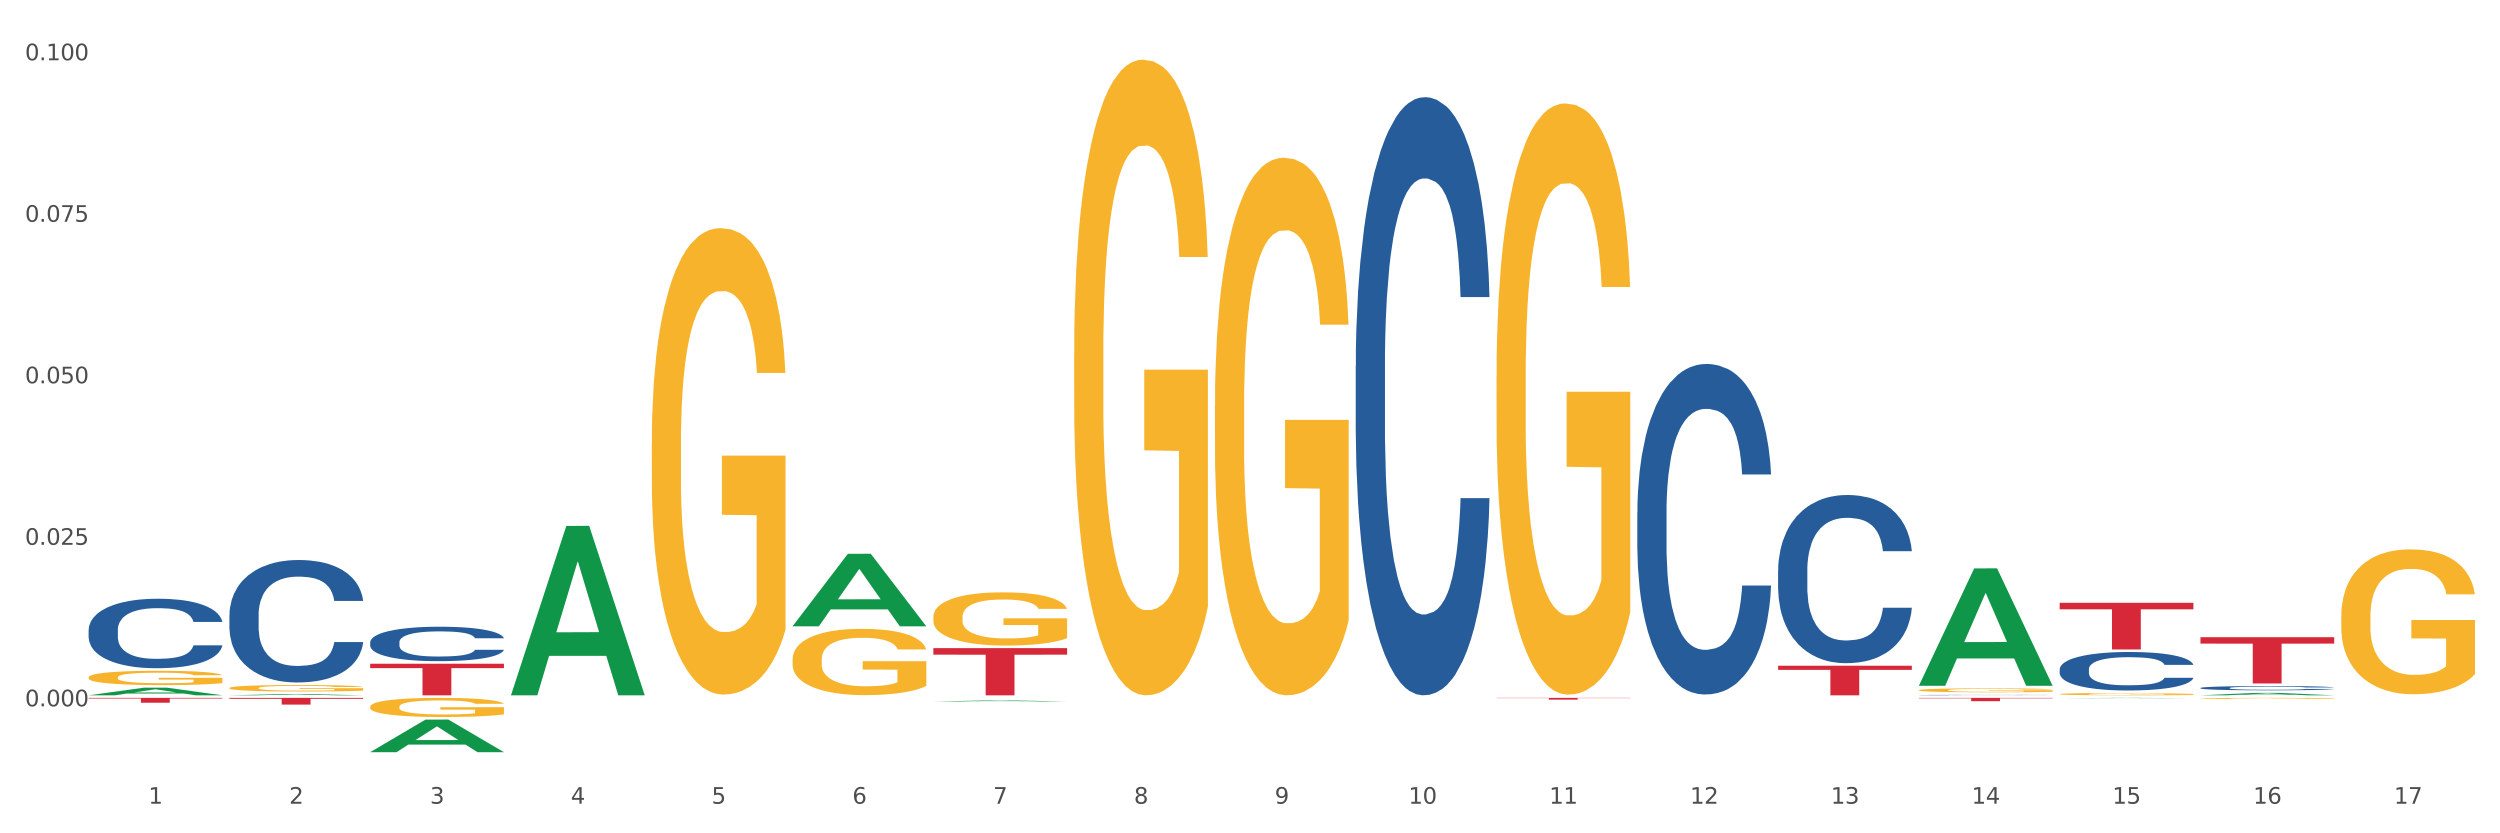 <?xml version="1.0" encoding="utf-8" standalone="no"?>
<!DOCTYPE svg PUBLIC "-//W3C//DTD SVG 1.1//EN"
  "http://www.w3.org/Graphics/SVG/1.1/DTD/svg11.dtd">
<svg xmlns:xlink="http://www.w3.org/1999/xlink" width="1080pt" height="360pt" viewBox="0 0 1080 360" xmlns="http://www.w3.org/2000/svg" version="1.1">
 <rect x="0" y="0" width="1080" height="360" fill="#333333" stroke="none"/>
 <defs>
  <style type="text/css">*{stroke-linejoin: round; stroke-linecap: butt}</style>
 </defs>
 <g id="figure_1">
  <g id="patch_1">
   <path d="M 0 360 
L 1080 360 
L 1080 0 
L 0 0 
z
" style="fill: #ffffff; stroke: #ffffff; stroke-linejoin: miter"/>
  </g>
  <g id="axes_1">
   <g id="matplotlib.axis_1">
    <g id="xtick_1">
     <g id="text_1">
      <!-- 1 -->
      <g style="fill: #4d4d4d" transform="translate(64.119 347.204) scale(0.096 -0.096)">
       <defs>
        <path id="DejaVuSans-31" d="M 794 531 
L 1825 531 
L 1825 4091 
L 703 3866 
L 703 4441 
L 1819 4666 
L 2450 4666 
L 2450 531 
L 3481 531 
L 3481 0 
L 794 0 
L 794 531 
z
" transform="scale(0.016)"/>
       </defs>
       <use xlink:href="#DejaVuSans-31"/>
      </g>
     </g>
    </g>
    <g id="xtick_2">
     <g id="text_2">
      <!-- 2 -->
      <g style="fill: #4d4d4d" transform="translate(124.94 347.204) scale(0.096 -0.096)">
       <defs>
        <path id="DejaVuSans-32" d="M 1228 531 
L 3431 531 
L 3431 0 
L 469 0 
L 469 531 
Q 828 903 1448 1529 
Q 2069 2156 2228 2338 
Q 2531 2678 2651 2914 
Q 2772 3150 2772 3378 
Q 2772 3750 2511 3984 
Q 2250 4219 1831 4219 
Q 1534 4219 1204 4116 
Q 875 4013 500 3803 
L 500 4441 
Q 881 4594 1212 4672 
Q 1544 4750 1819 4750 
Q 2544 4750 2975 4387 
Q 3406 4025 3406 3419 
Q 3406 3131 3298 2873 
Q 3191 2616 2906 2266 
Q 2828 2175 2409 1742 
Q 1991 1309 1228 531 
z
" transform="scale(0.016)"/>
       </defs>
       <use xlink:href="#DejaVuSans-32"/>
      </g>
     </g>
    </g>
    <g id="xtick_3">
     <g id="text_3">
      <!-- 3 -->
      <g style="fill: #4d4d4d" transform="translate(185.761 347.204) scale(0.096 -0.096)">
       <defs>
        <path id="DejaVuSans-33" d="M 2597 2516 
Q 3050 2419 3304 2112 
Q 3559 1806 3559 1356 
Q 3559 666 3084 287 
Q 2609 -91 1734 -91 
Q 1441 -91 1130 -33 
Q 819 25 488 141 
L 488 750 
Q 750 597 1062 519 
Q 1375 441 1716 441 
Q 2309 441 2620 675 
Q 2931 909 2931 1356 
Q 2931 1769 2642 2001 
Q 2353 2234 1838 2234 
L 1294 2234 
L 1294 2753 
L 1863 2753 
Q 2328 2753 2575 2939 
Q 2822 3125 2822 3475 
Q 2822 3834 2567 4026 
Q 2313 4219 1838 4219 
Q 1578 4219 1281 4162 
Q 984 4106 628 3988 
L 628 4550 
Q 988 4650 1302 4700 
Q 1616 4750 1894 4750 
Q 2613 4750 3031 4423 
Q 3450 4097 3450 3541 
Q 3450 3153 3228 2886 
Q 3006 2619 2597 2516 
z
" transform="scale(0.016)"/>
       </defs>
       <use xlink:href="#DejaVuSans-33"/>
      </g>
     </g>
    </g>
    <g id="xtick_4">
     <g id="text_4">
      <!-- 4 -->
      <g style="fill: #4d4d4d" transform="translate(246.582 347.204) scale(0.096 -0.096)">
       <defs>
        <path id="DejaVuSans-34" d="M 2419 4116 
L 825 1625 
L 2419 1625 
L 2419 4116 
z
M 2253 4666 
L 3047 4666 
L 3047 1625 
L 3713 1625 
L 3713 1100 
L 3047 1100 
L 3047 0 
L 2419 0 
L 2419 1100 
L 313 1100 
L 313 1709 
L 2253 4666 
z
" transform="scale(0.016)"/>
       </defs>
       <use xlink:href="#DejaVuSans-34"/>
      </g>
     </g>
    </g>
    <g id="xtick_5">
     <g id="text_5">
      <!-- 5 -->
      <g style="fill: #4d4d4d" transform="translate(307.403 347.204) scale(0.096 -0.096)">
       <defs>
        <path id="DejaVuSans-35" d="M 691 4666 
L 3169 4666 
L 3169 4134 
L 1269 4134 
L 1269 2991 
Q 1406 3038 1543 3061 
Q 1681 3084 1819 3084 
Q 2600 3084 3056 2656 
Q 3513 2228 3513 1497 
Q 3513 744 3044 326 
Q 2575 -91 1722 -91 
Q 1428 -91 1123 -41 
Q 819 9 494 109 
L 494 744 
Q 775 591 1075 516 
Q 1375 441 1709 441 
Q 2250 441 2565 725 
Q 2881 1009 2881 1497 
Q 2881 1984 2565 2268 
Q 2250 2553 1709 2553 
Q 1456 2553 1204 2497 
Q 953 2441 691 2322 
L 691 4666 
z
" transform="scale(0.016)"/>
       </defs>
       <use xlink:href="#DejaVuSans-35"/>
      </g>
     </g>
    </g>
    <g id="xtick_6">
     <g id="text_6">
      <!-- 6 -->
      <g style="fill: #4d4d4d" transform="translate(368.224 347.204) scale(0.096 -0.096)">
       <defs>
        <path id="DejaVuSans-36" d="M 2113 2584 
Q 1688 2584 1439 2293 
Q 1191 2003 1191 1497 
Q 1191 994 1439 701 
Q 1688 409 2113 409 
Q 2538 409 2786 701 
Q 3034 994 3034 1497 
Q 3034 2003 2786 2293 
Q 2538 2584 2113 2584 
z
M 3366 4563 
L 3366 3988 
Q 3128 4100 2886 4159 
Q 2644 4219 2406 4219 
Q 1781 4219 1451 3797 
Q 1122 3375 1075 2522 
Q 1259 2794 1537 2939 
Q 1816 3084 2150 3084 
Q 2853 3084 3261 2657 
Q 3669 2231 3669 1497 
Q 3669 778 3244 343 
Q 2819 -91 2113 -91 
Q 1303 -91 875 529 
Q 447 1150 447 2328 
Q 447 3434 972 4092 
Q 1497 4750 2381 4750 
Q 2619 4750 2861 4703 
Q 3103 4656 3366 4563 
z
" transform="scale(0.016)"/>
       </defs>
       <use xlink:href="#DejaVuSans-36"/>
      </g>
     </g>
    </g>
    <g id="xtick_7">
     <g id="text_7">
      <!-- 7 -->
      <g style="fill: #4d4d4d" transform="translate(429.045 347.204) scale(0.096 -0.096)">
       <defs>
        <path id="DejaVuSans-37" d="M 525 4666 
L 3525 4666 
L 3525 4397 
L 1831 0 
L 1172 0 
L 2766 4134 
L 525 4134 
L 525 4666 
z
" transform="scale(0.016)"/>
       </defs>
       <use xlink:href="#DejaVuSans-37"/>
      </g>
     </g>
    </g>
    <g id="xtick_8">
     <g id="text_8">
      <!-- 8 -->
      <g style="fill: #4d4d4d" transform="translate(489.866 347.204) scale(0.096 -0.096)">
       <defs>
        <path id="DejaVuSans-38" d="M 2034 2216 
Q 1584 2216 1326 1975 
Q 1069 1734 1069 1313 
Q 1069 891 1326 650 
Q 1584 409 2034 409 
Q 2484 409 2743 651 
Q 3003 894 3003 1313 
Q 3003 1734 2745 1975 
Q 2488 2216 2034 2216 
z
M 1403 2484 
Q 997 2584 770 2862 
Q 544 3141 544 3541 
Q 544 4100 942 4425 
Q 1341 4750 2034 4750 
Q 2731 4750 3128 4425 
Q 3525 4100 3525 3541 
Q 3525 3141 3298 2862 
Q 3072 2584 2669 2484 
Q 3125 2378 3379 2068 
Q 3634 1759 3634 1313 
Q 3634 634 3220 271 
Q 2806 -91 2034 -91 
Q 1263 -91 848 271 
Q 434 634 434 1313 
Q 434 1759 690 2068 
Q 947 2378 1403 2484 
z
M 1172 3481 
Q 1172 3119 1398 2916 
Q 1625 2713 2034 2713 
Q 2441 2713 2670 2916 
Q 2900 3119 2900 3481 
Q 2900 3844 2670 4047 
Q 2441 4250 2034 4250 
Q 1625 4250 1398 4047 
Q 1172 3844 1172 3481 
z
" transform="scale(0.016)"/>
       </defs>
       <use xlink:href="#DejaVuSans-38"/>
      </g>
     </g>
    </g>
    <g id="xtick_9">
     <g id="text_9">
      <!-- 9 -->
      <g style="fill: #4d4d4d" transform="translate(550.688 347.204) scale(0.096 -0.096)">
       <defs>
        <path id="DejaVuSans-39" d="M 703 97 
L 703 672 
Q 941 559 1184 500 
Q 1428 441 1663 441 
Q 2288 441 2617 861 
Q 2947 1281 2994 2138 
Q 2813 1869 2534 1725 
Q 2256 1581 1919 1581 
Q 1219 1581 811 2004 
Q 403 2428 403 3163 
Q 403 3881 828 4315 
Q 1253 4750 1959 4750 
Q 2769 4750 3195 4129 
Q 3622 3509 3622 2328 
Q 3622 1225 3098 567 
Q 2575 -91 1691 -91 
Q 1453 -91 1209 -44 
Q 966 3 703 97 
z
M 1959 2075 
Q 2384 2075 2632 2365 
Q 2881 2656 2881 3163 
Q 2881 3666 2632 3958 
Q 2384 4250 1959 4250 
Q 1534 4250 1286 3958 
Q 1038 3666 1038 3163 
Q 1038 2656 1286 2365 
Q 1534 2075 1959 2075 
z
" transform="scale(0.016)"/>
       </defs>
       <use xlink:href="#DejaVuSans-39"/>
      </g>
     </g>
    </g>
    <g id="xtick_10">
     <g id="text_10">
      <!-- 10 -->
      <g style="fill: #4d4d4d" transform="translate(608.455 347.204) scale(0.096 -0.096)">
       <defs>
        <path id="DejaVuSans-30" d="M 2034 4250 
Q 1547 4250 1301 3770 
Q 1056 3291 1056 2328 
Q 1056 1369 1301 889 
Q 1547 409 2034 409 
Q 2525 409 2770 889 
Q 3016 1369 3016 2328 
Q 3016 3291 2770 3770 
Q 2525 4250 2034 4250 
z
M 2034 4750 
Q 2819 4750 3233 4129 
Q 3647 3509 3647 2328 
Q 3647 1150 3233 529 
Q 2819 -91 2034 -91 
Q 1250 -91 836 529 
Q 422 1150 422 2328 
Q 422 3509 836 4129 
Q 1250 4750 2034 4750 
z
" transform="scale(0.016)"/>
       </defs>
       <use xlink:href="#DejaVuSans-31"/>
       <use xlink:href="#DejaVuSans-30" transform="translate(63.623 0)"/>
      </g>
     </g>
    </g>
    <g id="xtick_11">
     <g id="text_11">
      <!-- 11 -->
      <g style="fill: #4d4d4d" transform="translate(669.276 347.204) scale(0.096 -0.096)">
       <use xlink:href="#DejaVuSans-31"/>
       <use xlink:href="#DejaVuSans-31" transform="translate(63.623 0)"/>
      </g>
     </g>
    </g>
    <g id="xtick_12">
     <g id="text_12">
      <!-- 12 -->
      <g style="fill: #4d4d4d" transform="translate(730.097 347.204) scale(0.096 -0.096)">
       <use xlink:href="#DejaVuSans-31"/>
       <use xlink:href="#DejaVuSans-32" transform="translate(63.623 0)"/>
      </g>
     </g>
    </g>
    <g id="xtick_13">
     <g id="text_13">
      <!-- 13 -->
      <g style="fill: #4d4d4d" transform="translate(790.918 347.204) scale(0.096 -0.096)">
       <use xlink:href="#DejaVuSans-31"/>
       <use xlink:href="#DejaVuSans-33" transform="translate(63.623 0)"/>
      </g>
     </g>
    </g>
    <g id="xtick_14">
     <g id="text_14">
      <!-- 14 -->
      <g style="fill: #4d4d4d" transform="translate(851.739 347.204) scale(0.096 -0.096)">
       <use xlink:href="#DejaVuSans-31"/>
       <use xlink:href="#DejaVuSans-34" transform="translate(63.623 0)"/>
      </g>
     </g>
    </g>
    <g id="xtick_15">
     <g id="text_15">
      <!-- 15 -->
      <g style="fill: #4d4d4d" transform="translate(912.56 347.204) scale(0.096 -0.096)">
       <use xlink:href="#DejaVuSans-31"/>
       <use xlink:href="#DejaVuSans-35" transform="translate(63.623 0)"/>
      </g>
     </g>
    </g>
    <g id="xtick_16">
     <g id="text_16">
      <!-- 16 -->
      <g style="fill: #4d4d4d" transform="translate(973.381 347.204) scale(0.096 -0.096)">
       <use xlink:href="#DejaVuSans-31"/>
       <use xlink:href="#DejaVuSans-36" transform="translate(63.623 0)"/>
      </g>
     </g>
    </g>
    <g id="xtick_17">
     <g id="text_17">
      <!-- 17 -->
      <g style="fill: #4d4d4d" transform="translate(1034.202 347.204) scale(0.096 -0.096)">
       <use xlink:href="#DejaVuSans-31"/>
       <use xlink:href="#DejaVuSans-37" transform="translate(63.623 0)"/>
      </g>
     </g>
    </g>
    <g id="xtick_18"/>
    <g id="xtick_19"/>
    <g id="xtick_20"/>
    <g id="xtick_21"/>
    <g id="xtick_22"/>
    <g id="xtick_23"/>
    <g id="xtick_24"/>
    <g id="xtick_25"/>
    <g id="xtick_26"/>
    <g id="xtick_27"/>
    <g id="xtick_28"/>
    <g id="xtick_29"/>
    <g id="xtick_30"/>
    <g id="xtick_31"/>
    <g id="xtick_32"/>
    <g id="xtick_33"/>
   </g>
   <g id="matplotlib.axis_2">
    <g id="ytick_1">
     <g id="text_18">
      <!-- 0.000 -->
      <g style="fill: #4d4d4d" transform="translate(10.8 305.129) scale(0.096 -0.096)">
       <defs>
        <path id="DejaVuSans-2e" d="M 684 794 
L 1344 794 
L 1344 0 
L 684 0 
L 684 794 
z
" transform="scale(0.016)"/>
       </defs>
       <use xlink:href="#DejaVuSans-30"/>
       <use xlink:href="#DejaVuSans-2e" transform="translate(63.623 0)"/>
       <use xlink:href="#DejaVuSans-30" transform="translate(95.41 0)"/>
       <use xlink:href="#DejaVuSans-30" transform="translate(159.033 0)"/>
       <use xlink:href="#DejaVuSans-30" transform="translate(222.656 0)"/>
      </g>
     </g>
    </g>
    <g id="ytick_2">
     <g id="text_19">
      <!-- 0.025 -->
      <g style="fill: #4d4d4d" transform="translate(10.8 235.356) scale(0.096 -0.096)">
       <use xlink:href="#DejaVuSans-30"/>
       <use xlink:href="#DejaVuSans-2e" transform="translate(63.623 0)"/>
       <use xlink:href="#DejaVuSans-30" transform="translate(95.41 0)"/>
       <use xlink:href="#DejaVuSans-32" transform="translate(159.033 0)"/>
       <use xlink:href="#DejaVuSans-35" transform="translate(222.656 0)"/>
      </g>
     </g>
    </g>
    <g id="ytick_3">
     <g id="text_20">
      <!-- 0.050 -->
      <g style="fill: #4d4d4d" transform="translate(10.8 165.582) scale(0.096 -0.096)">
       <use xlink:href="#DejaVuSans-30"/>
       <use xlink:href="#DejaVuSans-2e" transform="translate(63.623 0)"/>
       <use xlink:href="#DejaVuSans-30" transform="translate(95.41 0)"/>
       <use xlink:href="#DejaVuSans-35" transform="translate(159.033 0)"/>
       <use xlink:href="#DejaVuSans-30" transform="translate(222.656 0)"/>
      </g>
     </g>
    </g>
    <g id="ytick_4">
     <g id="text_21">
      <!-- 0.075 -->
      <g style="fill: #4d4d4d" transform="translate(10.8 95.808) scale(0.096 -0.096)">
       <use xlink:href="#DejaVuSans-30"/>
       <use xlink:href="#DejaVuSans-2e" transform="translate(63.623 0)"/>
       <use xlink:href="#DejaVuSans-30" transform="translate(95.41 0)"/>
       <use xlink:href="#DejaVuSans-37" transform="translate(159.033 0)"/>
       <use xlink:href="#DejaVuSans-35" transform="translate(222.656 0)"/>
      </g>
     </g>
    </g>
    <g id="ytick_5">
     <g id="text_22">
      <!-- 0.100 -->
      <g style="fill: #4d4d4d" transform="translate(10.8 26.035) scale(0.096 -0.096)">
       <use xlink:href="#DejaVuSans-30"/>
       <use xlink:href="#DejaVuSans-2e" transform="translate(63.623 0)"/>
       <use xlink:href="#DejaVuSans-31" transform="translate(95.41 0)"/>
       <use xlink:href="#DejaVuSans-30" transform="translate(159.033 0)"/>
       <use xlink:href="#DejaVuSans-30" transform="translate(222.656 0)"/>
      </g>
     </g>
    </g>
    <g id="ytick_6"/>
    <g id="ytick_7"/>
    <g id="ytick_8"/>
    <g id="ytick_9"/>
   </g>
   <g id="PolyCollection_1">
    <path d="M 38.283 300.373 
L 38.343 300.37 
L 62.169 297.075 
L 72.058 297.071 
L 96.063 300.379 
L 84.626 300.379 
L 79.444 299.609 
L 54.843 299.609 
L 54.664 299.621 
L 49.66 300.379 
L 38.283 300.379 
L 38.283 300.373 
L 57.94 299.149 
L 76.346 299.146 
L 67.233 297.776 
L 67.113 297.77 
L 66.994 297.78 
L 57.881 299.146 
L 57.94 299.149 
L 38.283 300.373 
z
" clip-path="url(#pf940b363a9)" style="fill: #109648"/>
    <path d="M 828.957 301.482 
L 886.737 301.482 
L 886.737 301.68 
L 864.008 301.682 
L 864.008 302.91 
L 851.549 302.91 
L 851.549 301.682 
L 828.957 301.68 
L 828.957 301.483 
L 828.957 301.482 
z
" clip-path="url(#pf940b363a9)" style="fill: #d62839"/>
    <path d="M 768.136 287.598 
L 825.916 287.598 
L 825.916 289.374 
L 803.187 289.386 
L 803.187 300.379 
L 790.727 300.379 
L 790.727 289.386 
L 768.136 289.374 
L 768.136 287.61 
L 768.136 287.598 
z
" clip-path="url(#pf940b363a9)" style="fill: #d62839"/>
    <path d="M 646.494 301.482 
L 704.274 301.482 
L 704.274 301.588 
L 681.545 301.589 
L 681.545 302.245 
L 669.085 302.245 
L 669.085 301.589 
L 646.494 301.588 
L 646.494 301.483 
L 646.494 301.482 
z
" clip-path="url(#pf940b363a9)" style="fill: #d62839"/>
    <path d="M 403.209 279.988 
L 460.989 279.988 
L 460.989 282.822 
L 438.261 282.841 
L 438.261 300.379 
L 425.801 300.379 
L 425.801 282.841 
L 403.209 282.822 
L 403.209 280.007 
L 403.209 279.988 
z
" clip-path="url(#pf940b363a9)" style="fill: #d62839"/>
    <path d="M 159.925 286.726 
L 217.705 286.726 
L 217.705 288.623 
L 194.977 288.636 
L 194.977 300.379 
L 182.517 300.379 
L 182.517 288.636 
L 159.925 288.623 
L 159.925 286.738 
L 159.925 286.726 
z
" clip-path="url(#pf940b363a9)" style="fill: #d62839"/>
    <path d="M 99.104 301.482 
L 156.884 301.482 
L 156.884 301.886 
L 134.155 301.889 
L 134.155 304.388 
L 121.696 304.388 
L 121.696 301.889 
L 99.104 301.886 
L 99.104 301.485 
L 99.104 301.482 
z
" clip-path="url(#pf940b363a9)" style="fill: #d62839"/>
    <path d="M 38.283 301.482 
L 96.063 301.482 
L 96.063 301.775 
L 73.334 301.777 
L 73.334 303.589 
L 60.875 303.589 
L 60.875 301.777 
L 38.283 301.775 
L 38.283 301.484 
L 38.283 301.482 
z
" clip-path="url(#pf940b363a9)" style="fill: #d62839"/>
    <path d="M 38.283 272.141 
L 38.351 272.114 
L 38.351 271.346 
L 38.556 270.305 
L 39.307 268.386 
L 40.264 266.932 
L 41.903 265.233 
L 42.791 264.52 
L 43.952 263.725 
L 46.342 262.436 
L 49.074 261.34 
L 50.986 260.737 
L 52.421 260.353 
L 55.631 259.667 
L 57.475 259.366 
L 59.387 259.119 
L 61.026 258.954 
L 63.758 258.763 
L 65.944 258.68 
L 68.471 258.653 
L 70.588 258.68 
L 73.388 258.79 
L 77.486 259.119 
L 79.057 259.311 
L 81.174 259.64 
L 83.36 260.079 
L 85.135 260.517 
L 87.184 261.148 
L 89.302 261.97 
L 91.35 263.012 
L 92.785 263.972 
L 93.946 264.986 
L 94.97 266.22 
L 95.722 267.563 
L 96.063 268.687 
L 83.564 268.687 
L 83.223 267.673 
L 82.54 266.576 
L 81.857 265.836 
L 81.106 265.233 
L 79.945 264.547 
L 78.92 264.109 
L 77.213 263.588 
L 75.642 263.259 
L 74.344 263.067 
L 72.773 262.902 
L 69.427 262.738 
L 67.036 262.738 
L 65.534 262.793 
L 63.69 262.93 
L 62.119 263.122 
L 60.275 263.451 
L 58.841 263.807 
L 57.406 264.273 
L 56.587 264.602 
L 55.357 265.205 
L 54.538 265.699 
L 53.445 266.549 
L 52.83 267.152 
L 51.738 268.715 
L 51.26 269.866 
L 51.055 270.661 
L 50.918 271.538 
L 50.918 275.815 
L 51.328 277.734 
L 51.669 278.557 
L 52.216 279.489 
L 53.24 280.695 
L 54.743 281.874 
L 56.314 282.724 
L 57.611 283.245 
L 58.841 283.629 
L 60.07 283.93 
L 61.573 284.204 
L 62.802 284.369 
L 64.646 284.533 
L 66.832 284.616 
L 68.539 284.616 
L 72.022 284.479 
L 73.593 284.342 
L 75.096 284.15 
L 76.735 283.848 
L 78.032 283.519 
L 78.784 283.272 
L 80.013 282.751 
L 80.969 282.203 
L 81.789 281.573 
L 82.335 281.024 
L 82.95 280.202 
L 83.428 279.27 
L 83.564 278.776 
L 96.063 278.776 
L 95.79 279.763 
L 95.312 280.723 
L 94.356 282.011 
L 93.604 282.751 
L 92.443 283.656 
L 91.214 284.424 
L 89.506 285.274 
L 87.936 285.904 
L 86.296 286.453 
L 84.521 286.946 
L 81.311 287.631 
L 80.15 287.823 
L 77.691 288.152 
L 75.779 288.344 
L 72.978 288.536 
L 70.11 288.646 
L 67.105 288.673 
L 64.441 288.618 
L 61.504 288.454 
L 59.66 288.289 
L 57.611 288.043 
L 55.221 287.659 
L 52.967 287.193 
L 50.85 286.644 
L 48.869 286.014 
L 47.025 285.301 
L 44.635 284.122 
L 42.859 282.971 
L 41.561 281.902 
L 40.673 280.997 
L 39.786 279.845 
L 39.307 279.05 
L 38.556 277.131 
L 38.283 275.349 
L 38.283 272.141 
z
" clip-path="url(#pf940b363a9)" style="fill: #255c99"/>
    <path d="M 99.104 265.693 
L 99.172 265.645 
L 99.172 264.292 
L 99.377 262.457 
L 100.129 259.075 
L 101.085 256.515 
L 102.724 253.519 
L 103.612 252.263 
L 104.773 250.862 
L 107.163 248.592 
L 109.895 246.659 
L 111.807 245.597 
L 113.242 244.92 
L 116.452 243.713 
L 118.296 243.181 
L 120.208 242.746 
L 121.847 242.457 
L 124.579 242.118 
L 126.765 241.973 
L 129.292 241.925 
L 131.409 241.973 
L 134.209 242.167 
L 138.307 242.746 
L 139.878 243.085 
L 141.995 243.664 
L 144.181 244.437 
L 145.956 245.21 
L 148.005 246.321 
L 150.123 247.771 
L 152.172 249.606 
L 153.606 251.297 
L 154.767 253.085 
L 155.791 255.259 
L 156.543 257.626 
L 156.884 259.606 
L 144.386 259.606 
L 144.044 257.819 
L 143.361 255.887 
L 142.678 254.582 
L 141.927 253.519 
L 140.766 252.312 
L 139.741 251.539 
L 138.034 250.621 
L 136.463 250.041 
L 135.165 249.703 
L 133.594 249.413 
L 130.248 249.123 
L 127.857 249.123 
L 126.355 249.22 
L 124.511 249.461 
L 122.94 249.8 
L 121.096 250.379 
L 119.662 251.007 
L 118.227 251.829 
L 117.408 252.408 
L 116.179 253.471 
L 115.359 254.341 
L 114.266 255.838 
L 113.652 256.901 
L 112.559 259.655 
L 112.081 261.684 
L 111.876 263.085 
L 111.739 264.631 
L 111.739 272.167 
L 112.149 275.549 
L 112.49 276.998 
L 113.037 278.64 
L 114.061 280.766 
L 115.564 282.843 
L 117.135 284.341 
L 118.432 285.259 
L 119.662 285.935 
L 120.891 286.467 
L 122.394 286.95 
L 123.623 287.24 
L 125.467 287.529 
L 127.653 287.674 
L 129.36 287.674 
L 132.843 287.433 
L 134.414 287.191 
L 135.917 286.853 
L 137.556 286.322 
L 138.853 285.742 
L 139.605 285.307 
L 140.834 284.389 
L 141.79 283.423 
L 142.61 282.312 
L 143.156 281.346 
L 143.771 279.897 
L 144.249 278.254 
L 144.386 277.384 
L 156.884 277.384 
L 156.611 279.124 
L 156.133 280.814 
L 155.177 283.085 
L 154.425 284.389 
L 153.264 285.984 
L 152.035 287.336 
L 150.327 288.834 
L 148.757 289.945 
L 147.117 290.911 
L 145.342 291.781 
L 142.132 292.988 
L 140.971 293.327 
L 138.512 293.906 
L 136.6 294.244 
L 133.799 294.583 
L 130.931 294.776 
L 127.926 294.824 
L 125.262 294.728 
L 122.325 294.438 
L 120.481 294.148 
L 118.432 293.713 
L 116.042 293.037 
L 113.788 292.215 
L 111.671 291.249 
L 109.69 290.138 
L 107.846 288.882 
L 105.456 286.805 
L 103.68 284.776 
L 102.382 282.892 
L 101.494 281.297 
L 100.607 279.268 
L 100.129 277.868 
L 99.377 274.486 
L 99.104 271.346 
L 99.104 265.693 
z
" clip-path="url(#pf940b363a9)" style="fill: #255c99"/>
    <path d="M 159.925 277.429 
L 159.993 277.416 
L 159.993 277.035 
L 160.198 276.519 
L 160.95 275.568 
L 161.906 274.847 
L 163.545 274.005 
L 164.433 273.652 
L 165.594 273.258 
L 167.984 272.619 
L 170.716 272.075 
L 172.629 271.777 
L 174.063 271.586 
L 177.273 271.247 
L 179.117 271.097 
L 181.029 270.975 
L 182.668 270.893 
L 185.4 270.798 
L 187.586 270.757 
L 190.113 270.744 
L 192.23 270.757 
L 195.03 270.812 
L 199.128 270.975 
L 200.699 271.07 
L 202.816 271.233 
L 205.002 271.45 
L 206.777 271.668 
L 208.826 271.98 
L 210.944 272.388 
L 212.993 272.904 
L 214.427 273.38 
L 215.588 273.883 
L 216.612 274.494 
L 217.364 275.16 
L 217.705 275.717 
L 205.207 275.717 
L 204.865 275.214 
L 204.182 274.671 
L 203.499 274.304 
L 202.748 274.005 
L 201.587 273.665 
L 200.562 273.448 
L 198.855 273.19 
L 197.284 273.027 
L 195.986 272.932 
L 194.416 272.85 
L 191.069 272.768 
L 188.679 272.768 
L 187.176 272.796 
L 185.332 272.864 
L 183.761 272.959 
L 181.917 273.122 
L 180.483 273.298 
L 179.049 273.529 
L 178.229 273.692 
L 177 273.991 
L 176.18 274.236 
L 175.087 274.657 
L 174.473 274.956 
L 173.38 275.731 
L 172.902 276.301 
L 172.697 276.695 
L 172.56 277.13 
L 172.56 279.25 
L 172.97 280.201 
L 173.312 280.609 
L 173.858 281.071 
L 174.882 281.669 
L 176.385 282.253 
L 177.956 282.674 
L 179.253 282.932 
L 180.483 283.123 
L 181.712 283.272 
L 183.215 283.408 
L 184.444 283.489 
L 186.288 283.571 
L 188.474 283.612 
L 190.181 283.612 
L 193.664 283.544 
L 195.235 283.476 
L 196.738 283.381 
L 198.377 283.231 
L 199.674 283.068 
L 200.426 282.946 
L 201.655 282.688 
L 202.611 282.416 
L 203.431 282.103 
L 203.977 281.832 
L 204.592 281.424 
L 205.07 280.962 
L 205.207 280.717 
L 217.705 280.717 
L 217.432 281.207 
L 216.954 281.682 
L 215.998 282.321 
L 215.246 282.688 
L 214.085 283.136 
L 212.856 283.517 
L 211.149 283.938 
L 209.578 284.25 
L 207.939 284.522 
L 206.163 284.767 
L 202.953 285.106 
L 201.792 285.202 
L 199.333 285.365 
L 197.421 285.46 
L 194.62 285.555 
L 191.752 285.609 
L 188.747 285.623 
L 186.083 285.596 
L 183.146 285.514 
L 181.302 285.433 
L 179.253 285.31 
L 176.863 285.12 
L 174.609 284.889 
L 172.492 284.617 
L 170.511 284.305 
L 168.667 283.951 
L 166.277 283.367 
L 164.501 282.796 
L 163.203 282.267 
L 162.316 281.818 
L 161.428 281.247 
L 160.95 280.853 
L 160.198 279.902 
L 159.925 279.019 
L 159.925 277.429 
z
" clip-path="url(#pf940b363a9)" style="fill: #255c99"/>
    <path d="M 585.673 158.077 
L 585.741 157.841 
L 585.741 151.233 
L 585.946 142.265 
L 586.697 125.746 
L 587.653 113.239 
L 589.292 98.607 
L 590.18 92.471 
L 591.341 85.628 
L 593.732 74.536 
L 596.464 65.097 
L 598.376 59.905 
L 599.81 56.601 
L 603.02 50.701 
L 604.864 48.105 
L 606.777 45.981 
L 608.416 44.565 
L 611.148 42.913 
L 613.333 42.205 
L 615.86 41.969 
L 617.977 42.205 
L 620.778 43.149 
L 624.876 45.981 
L 626.446 47.633 
L 628.564 50.465 
L 630.749 54.241 
L 632.525 58.017 
L 634.574 63.445 
L 636.691 70.524 
L 638.74 79.492 
L 640.174 87.752 
L 641.335 96.483 
L 642.36 107.103 
L 643.111 118.666 
L 643.453 128.342 
L 630.954 128.342 
L 630.613 119.61 
L 629.93 110.171 
L 629.247 103.799 
L 628.495 98.607 
L 627.334 92.707 
L 626.31 88.932 
L 624.602 84.448 
L 623.031 81.616 
L 621.734 79.964 
L 620.163 78.548 
L 616.816 77.132 
L 614.426 77.132 
L 612.923 77.604 
L 611.079 78.784 
L 609.509 80.436 
L 607.664 83.268 
L 606.23 86.336 
L 604.796 90.348 
L 603.976 93.179 
L 602.747 98.371 
L 601.927 102.619 
L 600.835 109.935 
L 600.22 115.127 
L 599.127 128.578 
L 598.649 138.49 
L 598.444 145.333 
L 598.308 152.885 
L 598.308 189.7 
L 598.717 206.219 
L 599.059 213.299 
L 599.605 221.322 
L 600.63 231.706 
L 602.132 241.854 
L 603.703 249.169 
L 605.001 253.653 
L 606.23 256.957 
L 607.46 259.553 
L 608.962 261.913 
L 610.191 263.329 
L 612.036 264.745 
L 614.221 265.453 
L 615.929 265.453 
L 619.412 264.273 
L 620.983 263.093 
L 622.485 261.441 
L 624.124 258.845 
L 625.422 256.013 
L 626.173 253.889 
L 627.403 249.405 
L 628.359 244.685 
L 629.178 239.258 
L 629.725 234.538 
L 630.339 227.458 
L 630.817 219.434 
L 630.954 215.187 
L 643.453 215.187 
L 643.179 223.682 
L 642.701 231.942 
L 641.745 243.033 
L 640.994 249.405 
L 639.833 257.193 
L 638.603 263.801 
L 636.896 271.116 
L 635.325 276.544 
L 633.686 281.264 
L 631.91 285.512 
L 628.7 291.412 
L 627.539 293.064 
L 625.08 295.895 
L 623.168 297.547 
L 620.368 299.199 
L 617.499 300.143 
L 614.494 300.379 
L 611.831 299.907 
L 608.894 298.491 
L 607.05 297.075 
L 605.001 294.951 
L 602.61 291.648 
L 600.357 287.636 
L 598.239 282.916 
L 596.259 277.488 
L 594.415 271.352 
L 592.024 261.205 
L 590.249 251.293 
L 588.951 242.09 
L 588.063 234.302 
L 587.175 224.39 
L 586.697 217.547 
L 585.946 201.027 
L 585.673 185.688 
L 585.673 158.077 
z
" clip-path="url(#pf940b363a9)" style="fill: #255c99"/>
    <path d="M 707.315 221.389 
L 707.383 221.259 
L 707.383 217.608 
L 707.588 212.652 
L 708.339 203.524 
L 709.295 196.613 
L 710.934 188.528 
L 711.822 185.137 
L 712.983 181.355 
L 715.374 175.226 
L 718.106 170.01 
L 720.018 167.141 
L 721.452 165.316 
L 724.662 162.056 
L 726.506 160.621 
L 728.419 159.448 
L 730.058 158.665 
L 732.79 157.752 
L 734.975 157.361 
L 737.502 157.231 
L 739.62 157.361 
L 742.42 157.883 
L 746.518 159.448 
L 748.089 160.36 
L 750.206 161.925 
L 752.391 164.012 
L 754.167 166.098 
L 756.216 169.097 
L 758.333 173.01 
L 760.382 177.965 
L 761.816 182.529 
L 762.977 187.354 
L 764.002 193.222 
L 764.753 199.612 
L 765.095 204.958 
L 752.596 204.958 
L 752.255 200.133 
L 751.572 194.917 
L 750.889 191.396 
L 750.137 188.528 
L 748.976 185.267 
L 747.952 183.181 
L 746.244 180.703 
L 744.674 179.139 
L 743.376 178.226 
L 741.805 177.443 
L 738.459 176.661 
L 736.068 176.661 
L 734.566 176.922 
L 732.721 177.574 
L 731.151 178.487 
L 729.307 180.051 
L 727.872 181.747 
L 726.438 183.963 
L 725.619 185.528 
L 724.389 188.397 
L 723.57 190.744 
L 722.477 194.787 
L 721.862 197.656 
L 720.769 205.089 
L 720.291 210.566 
L 720.086 214.347 
L 719.95 218.52 
L 719.95 238.863 
L 720.36 247.992 
L 720.701 251.904 
L 721.247 256.337 
L 722.272 262.075 
L 723.774 267.682 
L 725.345 271.725 
L 726.643 274.203 
L 727.872 276.028 
L 729.102 277.463 
L 730.604 278.767 
L 731.834 279.549 
L 733.678 280.332 
L 735.863 280.723 
L 737.571 280.723 
L 741.054 280.071 
L 742.625 279.419 
L 744.127 278.506 
L 745.766 277.072 
L 747.064 275.507 
L 747.815 274.333 
L 749.045 271.855 
L 750.001 269.247 
L 750.82 266.248 
L 751.367 263.64 
L 751.981 259.728 
L 752.46 255.294 
L 752.596 252.947 
L 765.095 252.947 
L 764.821 257.641 
L 764.343 262.206 
L 763.387 268.334 
L 762.636 271.855 
L 761.475 276.159 
L 760.246 279.81 
L 758.538 283.853 
L 756.967 286.852 
L 755.328 289.46 
L 753.552 291.807 
L 750.342 295.067 
L 749.181 295.98 
L 746.723 297.545 
L 744.81 298.458 
L 742.01 299.371 
L 739.141 299.892 
L 736.136 300.023 
L 733.473 299.762 
L 730.536 298.979 
L 728.692 298.197 
L 726.643 297.023 
L 724.253 295.198 
L 721.999 292.981 
L 719.881 290.373 
L 717.901 287.373 
L 716.057 283.983 
L 713.666 278.376 
L 711.891 272.899 
L 710.593 267.813 
L 709.705 263.51 
L 708.817 258.033 
L 708.339 254.251 
L 707.588 245.123 
L 707.315 236.646 
L 707.315 221.389 
z
" clip-path="url(#pf940b363a9)" style="fill: #255c99"/>
    <path d="M 768.136 246.484 
L 768.204 246.418 
L 768.204 244.56 
L 768.409 242.039 
L 769.16 237.394 
L 770.116 233.877 
L 771.756 229.764 
L 772.643 228.038 
L 773.804 226.114 
L 776.195 222.996 
L 778.927 220.342 
L 780.839 218.882 
L 782.273 217.953 
L 785.483 216.294 
L 787.327 215.564 
L 789.24 214.967 
L 790.879 214.569 
L 793.611 214.105 
L 795.796 213.905 
L 798.323 213.839 
L 800.441 213.905 
L 803.241 214.171 
L 807.339 214.967 
L 808.91 215.432 
L 811.027 216.228 
L 813.212 217.289 
L 814.988 218.351 
L 817.037 219.877 
L 819.154 221.868 
L 821.203 224.389 
L 822.637 226.711 
L 823.799 229.166 
L 824.823 232.152 
L 825.574 235.404 
L 825.916 238.124 
L 813.417 238.124 
L 813.076 235.669 
L 812.393 233.015 
L 811.71 231.223 
L 810.959 229.764 
L 809.797 228.105 
L 808.773 227.043 
L 807.066 225.783 
L 805.495 224.986 
L 804.197 224.522 
L 802.626 224.124 
L 799.28 223.726 
L 796.889 223.726 
L 795.387 223.858 
L 793.543 224.19 
L 791.972 224.655 
L 790.128 225.451 
L 788.693 226.313 
L 787.259 227.441 
L 786.44 228.238 
L 785.21 229.697 
L 784.391 230.892 
L 783.298 232.949 
L 782.683 234.408 
L 781.59 238.19 
L 781.112 240.977 
L 780.907 242.901 
L 780.771 245.025 
L 780.771 255.376 
L 781.181 260.02 
L 781.522 262.011 
L 782.069 264.267 
L 783.093 267.186 
L 784.596 270.039 
L 786.166 272.096 
L 787.464 273.357 
L 788.693 274.286 
L 789.923 275.016 
L 791.425 275.679 
L 792.655 276.077 
L 794.499 276.476 
L 796.684 276.675 
L 798.392 276.675 
L 801.875 276.343 
L 803.446 276.011 
L 804.948 275.547 
L 806.587 274.817 
L 807.885 274.021 
L 808.636 273.423 
L 809.866 272.163 
L 810.822 270.836 
L 811.641 269.31 
L 812.188 267.982 
L 812.803 265.992 
L 813.281 263.736 
L 813.417 262.542 
L 825.916 262.542 
L 825.643 264.93 
L 825.164 267.253 
L 824.208 270.371 
L 823.457 272.163 
L 822.296 274.352 
L 821.067 276.21 
L 819.359 278.267 
L 817.788 279.793 
L 816.149 281.12 
L 814.373 282.315 
L 811.163 283.973 
L 810.002 284.438 
L 807.544 285.234 
L 805.631 285.698 
L 802.831 286.163 
L 799.963 286.428 
L 796.957 286.495 
L 794.294 286.362 
L 791.357 285.964 
L 789.513 285.566 
L 787.464 284.969 
L 785.074 284.04 
L 782.82 282.912 
L 780.703 281.585 
L 778.722 280.059 
L 776.878 278.333 
L 774.487 275.48 
L 772.712 272.693 
L 771.414 270.106 
L 770.526 267.916 
L 769.638 265.129 
L 769.16 263.205 
L 768.409 258.56 
L 768.136 254.248 
L 768.136 246.484 
z
" clip-path="url(#pf940b363a9)" style="fill: #255c99"/>
    <path d="M 889.778 260.422 
L 947.558 260.422 
L 947.558 263.22 
L 924.829 263.239 
L 924.829 280.558 
L 912.37 280.558 
L 912.37 263.239 
L 889.778 263.22 
L 889.778 260.441 
L 889.778 260.422 
z
" clip-path="url(#pf940b363a9)" style="fill: #d62839"/>
    <path d="M 828.957 300.272 
L 829.025 300.271 
L 829.025 300.266 
L 829.23 300.26 
L 829.981 300.247 
L 830.937 300.238 
L 832.577 300.226 
L 833.464 300.222 
L 834.626 300.217 
L 837.016 300.208 
L 839.748 300.201 
L 841.66 300.197 
L 843.094 300.195 
L 846.304 300.19 
L 848.149 300.188 
L 850.061 300.187 
L 851.7 300.186 
L 854.432 300.184 
L 856.617 300.184 
L 859.144 300.184 
L 861.262 300.184 
L 864.062 300.185 
L 868.16 300.187 
L 869.731 300.188 
L 871.848 300.19 
L 874.033 300.193 
L 875.809 300.196 
L 877.858 300.2 
L 879.975 300.205 
L 882.024 300.212 
L 883.459 300.218 
L 884.62 300.225 
L 885.644 300.233 
L 886.395 300.242 
L 886.737 300.249 
L 874.238 300.249 
L 873.897 300.242 
L 873.214 300.235 
L 872.531 300.23 
L 871.78 300.226 
L 870.619 300.222 
L 869.594 300.219 
L 867.887 300.216 
L 866.316 300.214 
L 865.018 300.212 
L 863.447 300.211 
L 860.101 300.21 
L 857.71 300.21 
L 856.208 300.211 
L 854.364 300.211 
L 852.793 300.213 
L 850.949 300.215 
L 849.514 300.217 
L 848.08 300.22 
L 847.261 300.222 
L 846.031 300.226 
L 845.212 300.23 
L 844.119 300.235 
L 843.504 300.239 
L 842.411 300.249 
L 841.933 300.257 
L 841.729 300.262 
L 841.592 300.268 
L 841.592 300.295 
L 842.002 300.308 
L 842.343 300.313 
L 842.89 300.319 
L 843.914 300.327 
L 845.417 300.335 
L 846.987 300.34 
L 848.285 300.344 
L 849.514 300.346 
L 850.744 300.348 
L 852.246 300.35 
L 853.476 300.351 
L 855.32 300.352 
L 857.505 300.353 
L 859.213 300.353 
L 862.696 300.352 
L 864.267 300.351 
L 865.769 300.35 
L 867.409 300.348 
L 868.706 300.346 
L 869.457 300.344 
L 870.687 300.341 
L 871.643 300.337 
L 872.463 300.333 
L 873.009 300.329 
L 873.624 300.324 
L 874.102 300.318 
L 874.238 300.315 
L 886.737 300.315 
L 886.464 300.321 
L 885.986 300.327 
L 885.029 300.336 
L 884.278 300.341 
L 883.117 300.347 
L 881.888 300.352 
L 880.18 300.357 
L 878.609 300.361 
L 876.97 300.365 
L 875.194 300.368 
L 871.984 300.372 
L 870.823 300.374 
L 868.365 300.376 
L 866.452 300.377 
L 863.652 300.378 
L 860.784 300.379 
L 857.779 300.379 
L 855.115 300.379 
L 852.178 300.378 
L 850.334 300.377 
L 848.285 300.375 
L 845.895 300.373 
L 843.641 300.37 
L 841.524 300.366 
L 839.543 300.362 
L 837.699 300.357 
L 835.309 300.35 
L 833.533 300.342 
L 832.235 300.335 
L 831.347 300.329 
L 830.459 300.322 
L 829.981 300.317 
L 829.23 300.304 
L 828.957 300.292 
L 828.957 300.272 
z
" clip-path="url(#pf940b363a9)" style="fill: #255c99"/>
    <path d="M 950.599 297.202 
L 950.667 297.2 
L 950.667 297.153 
L 950.872 297.088 
L 951.623 296.97 
L 952.58 296.881 
L 954.219 296.776 
L 955.107 296.732 
L 956.268 296.683 
L 958.658 296.604 
L 961.39 296.536 
L 963.302 296.499 
L 964.737 296.476 
L 967.947 296.433 
L 969.791 296.415 
L 971.703 296.4 
L 973.342 296.39 
L 976.074 296.378 
L 978.26 296.373 
L 980.787 296.371 
L 982.904 296.373 
L 985.704 296.379 
L 989.802 296.4 
L 991.373 296.412 
L 993.49 296.432 
L 995.676 296.459 
L 997.451 296.486 
L 999.5 296.525 
L 1001.617 296.575 
L 1003.666 296.639 
L 1005.101 296.698 
L 1006.262 296.761 
L 1007.286 296.837 
L 1008.037 296.92 
L 1008.379 296.989 
L 995.88 296.989 
L 995.539 296.926 
L 994.856 296.859 
L 994.173 296.813 
L 993.422 296.776 
L 992.261 296.734 
L 991.236 296.707 
L 989.529 296.675 
L 987.958 296.655 
L 986.66 296.643 
L 985.089 296.633 
L 981.743 296.623 
L 979.352 296.623 
L 977.85 296.626 
L 976.006 296.634 
L 974.435 296.646 
L 972.591 296.666 
L 971.157 296.688 
L 969.722 296.717 
L 968.903 296.737 
L 967.673 296.774 
L 966.854 296.805 
L 965.761 296.857 
L 965.146 296.894 
L 964.054 296.991 
L 963.576 297.061 
L 963.371 297.11 
L 963.234 297.164 
L 963.234 297.428 
L 963.644 297.546 
L 963.985 297.597 
L 964.532 297.654 
L 965.556 297.728 
L 967.059 297.801 
L 968.63 297.853 
L 969.927 297.885 
L 971.157 297.909 
L 972.386 297.927 
L 973.889 297.944 
L 975.118 297.954 
L 976.962 297.965 
L 979.147 297.97 
L 980.855 297.97 
L 984.338 297.961 
L 985.909 297.953 
L 987.411 297.941 
L 989.051 297.922 
L 990.348 297.902 
L 991.1 297.887 
L 992.329 297.855 
L 993.285 297.821 
L 994.105 297.782 
L 994.651 297.749 
L 995.266 297.698 
L 995.744 297.64 
L 995.88 297.61 
L 1008.379 297.61 
L 1008.106 297.671 
L 1007.628 297.73 
L 1006.671 297.809 
L 1005.92 297.855 
L 1004.759 297.911 
L 1003.53 297.958 
L 1001.822 298.01 
L 1000.251 298.049 
L 998.612 298.083 
L 996.837 298.113 
L 993.627 298.155 
L 992.466 298.167 
L 990.007 298.187 
L 988.094 298.199 
L 985.294 298.211 
L 982.426 298.218 
L 979.421 298.22 
L 976.757 298.216 
L 973.82 298.206 
L 971.976 298.196 
L 969.927 298.181 
L 967.537 298.157 
L 965.283 298.128 
L 963.166 298.095 
L 961.185 298.056 
L 959.341 298.012 
L 956.951 297.939 
L 955.175 297.868 
L 953.877 297.803 
L 952.989 297.747 
L 952.101 297.676 
L 951.623 297.627 
L 950.872 297.509 
L 950.599 297.399 
L 950.599 297.202 
z
" clip-path="url(#pf940b363a9)" style="fill: #255c99"/>
    <path d="M 99.104 297.221 
L 99.172 297.219 
L 99.172 297.127 
L 99.309 297.048 
L 99.991 296.856 
L 101.014 296.697 
L 101.765 296.613 
L 102.515 296.544 
L 103.402 296.475 
L 104.493 296.403 
L 106.472 296.298 
L 107.699 296.244 
L 109.2 296.188 
L 111.929 296.106 
L 113.907 296.06 
L 115.954 296.022 
L 119.296 295.976 
L 121.479 295.955 
L 123.799 295.94 
L 126.596 295.93 
L 128.71 295.927 
L 133.349 295.935 
L 137.306 295.958 
L 139.216 295.976 
L 141.672 296.006 
L 142.968 296.027 
L 145.082 296.068 
L 147.265 296.121 
L 148.766 296.168 
L 151.017 296.255 
L 152.723 296.341 
L 154.292 296.449 
L 155.11 296.523 
L 155.724 296.592 
L 156.27 296.671 
L 156.816 296.797 
L 144.537 296.797 
L 144.059 296.707 
L 143.309 296.623 
L 142.217 296.541 
L 141.262 296.49 
L 139.625 296.426 
L 138.124 296.385 
L 136.555 296.354 
L 134.645 296.329 
L 133.144 296.316 
L 131.03 296.306 
L 126.868 296.308 
L 124.072 296.329 
L 122.161 296.354 
L 120.934 296.377 
L 119.842 296.403 
L 118.614 296.439 
L 117.182 296.492 
L 116.158 296.541 
L 115.135 296.602 
L 114.317 296.664 
L 113.566 296.735 
L 112.952 296.812 
L 112.475 296.891 
L 112.065 296.989 
L 111.724 297.15 
L 111.724 297.5 
L 111.861 297.58 
L 112.202 297.684 
L 112.611 297.764 
L 113.293 297.858 
L 113.907 297.922 
L 115.067 298.014 
L 116.363 298.091 
L 117.386 298.14 
L 118.41 298.181 
L 120.183 298.237 
L 122.161 298.283 
L 123.867 298.311 
L 126.186 298.337 
L 127.755 298.347 
L 129.12 298.352 
L 132.462 298.352 
L 134.85 298.344 
L 137.51 298.327 
L 139.557 298.304 
L 141.262 298.275 
L 143.172 298.229 
L 144.4 298.186 
L 144.4 297.651 
L 129.393 297.649 
L 129.393 297.293 
L 156.884 297.293 
L 156.884 298.337 
L 155.724 298.39 
L 154.428 298.439 
L 153.064 298.483 
L 151.017 298.536 
L 148.562 298.587 
L 146.379 298.623 
L 144.059 298.654 
L 141.331 298.682 
L 137.783 298.708 
L 135.6 298.718 
L 132.872 298.726 
L 129.665 298.728 
L 126.868 298.723 
L 124.14 298.71 
L 121.275 298.687 
L 118.478 298.654 
L 116.363 298.621 
L 114.248 298.58 
L 111.997 298.526 
L 110.223 298.475 
L 108.859 298.429 
L 107.358 298.37 
L 105.721 298.293 
L 104.493 298.224 
L 103.402 298.153 
L 102.242 298.06 
L 101.423 297.981 
L 100.605 297.881 
L 100.127 297.807 
L 99.582 297.692 
L 99.172 297.531 
L 99.104 297.221 
z
" clip-path="url(#pf940b363a9)" style="fill: #f7b32b"/>
    <path d="M 1011.42 266.253 
L 1011.488 266.196 
L 1011.488 264.138 
L 1011.625 262.366 
L 1012.307 258.08 
L 1013.33 254.536 
L 1014.08 252.65 
L 1014.831 251.107 
L 1015.718 249.563 
L 1016.809 247.963 
L 1018.787 245.62 
L 1020.015 244.42 
L 1021.516 243.162 
L 1024.245 241.333 
L 1026.223 240.304 
L 1028.27 239.447 
L 1031.612 238.418 
L 1033.795 237.961 
L 1036.115 237.618 
L 1038.912 237.389 
L 1041.026 237.332 
L 1045.665 237.504 
L 1049.622 238.018 
L 1051.532 238.418 
L 1053.988 239.104 
L 1055.284 239.561 
L 1057.398 240.476 
L 1059.581 241.676 
L 1061.082 242.705 
L 1063.333 244.648 
L 1065.039 246.591 
L 1066.608 248.992 
L 1067.426 250.649 
L 1068.04 252.193 
L 1068.586 253.964 
L 1069.132 256.765 
L 1056.853 256.765 
L 1056.375 254.765 
L 1055.625 252.878 
L 1054.533 251.049 
L 1053.578 249.906 
L 1051.941 248.478 
L 1050.44 247.563 
L 1048.871 246.877 
L 1046.961 246.306 
L 1045.46 246.02 
L 1043.346 245.791 
L 1039.184 245.848 
L 1036.388 246.306 
L 1034.477 246.877 
L 1033.25 247.392 
L 1032.158 247.963 
L 1030.93 248.763 
L 1029.498 249.964 
L 1028.474 251.049 
L 1027.451 252.421 
L 1026.632 253.793 
L 1025.882 255.393 
L 1025.268 257.108 
L 1024.791 258.88 
L 1024.381 261.052 
L 1024.04 264.652 
L 1024.04 272.483 
L 1024.177 274.254 
L 1024.518 276.598 
L 1024.927 278.369 
L 1025.609 280.484 
L 1026.223 281.913 
L 1027.383 283.971 
L 1028.679 285.685 
L 1029.702 286.771 
L 1030.725 287.686 
L 1032.499 288.943 
L 1034.477 289.972 
L 1036.183 290.601 
L 1038.502 291.172 
L 1040.071 291.401 
L 1041.436 291.515 
L 1044.778 291.515 
L 1047.166 291.344 
L 1049.826 290.944 
L 1051.873 290.429 
L 1053.578 289.8 
L 1055.488 288.772 
L 1056.716 287.8 
L 1056.716 275.855 
L 1041.708 275.798 
L 1041.708 267.853 
L 1069.2 267.853 
L 1069.2 291.172 
L 1068.04 292.372 
L 1066.744 293.458 
L 1065.38 294.43 
L 1063.333 295.63 
L 1060.877 296.773 
L 1058.695 297.574 
L 1056.375 298.259 
L 1053.646 298.888 
L 1050.099 299.46 
L 1047.916 299.688 
L 1045.188 299.86 
L 1041.981 299.917 
L 1039.184 299.803 
L 1036.456 299.517 
L 1033.591 299.002 
L 1030.794 298.259 
L 1028.679 297.516 
L 1026.564 296.602 
L 1024.313 295.402 
L 1022.539 294.259 
L 1021.175 293.23 
L 1019.674 291.915 
L 1018.037 290.201 
L 1016.809 288.657 
L 1015.718 287.057 
L 1014.558 284.999 
L 1013.739 283.228 
L 1012.921 280.999 
L 1012.443 279.341 
L 1011.898 276.769 
L 1011.488 273.168 
L 1011.42 266.253 
z
" clip-path="url(#pf940b363a9)" style="fill: #f7b32b"/>
    <path d="M 950.599 301.708 
L 950.667 301.708 
L 950.667 301.692 
L 950.804 301.678 
L 951.486 301.644 
L 952.509 301.617 
L 953.259 301.602 
L 954.01 301.59 
L 954.897 301.578 
L 955.988 301.565 
L 957.966 301.547 
L 959.194 301.538 
L 960.695 301.528 
L 963.424 301.513 
L 965.402 301.505 
L 967.449 301.499 
L 970.791 301.491 
L 972.974 301.487 
L 975.294 301.484 
L 978.09 301.483 
L 980.205 301.482 
L 984.844 301.483 
L 988.801 301.487 
L 990.711 301.491 
L 993.166 301.496 
L 994.463 301.5 
L 996.577 301.507 
L 998.76 301.516 
L 1000.261 301.524 
L 1002.512 301.539 
L 1004.218 301.555 
L 1005.787 301.573 
L 1006.605 301.586 
L 1007.219 301.598 
L 1007.765 301.612 
L 1008.311 301.634 
L 996.032 301.634 
L 995.554 301.618 
L 994.804 301.604 
L 993.712 301.589 
L 992.757 301.58 
L 991.12 301.569 
L 989.619 301.562 
L 988.05 301.557 
L 986.14 301.552 
L 984.639 301.55 
L 982.525 301.548 
L 978.363 301.549 
L 975.566 301.552 
L 973.656 301.557 
L 972.428 301.561 
L 971.337 301.565 
L 970.109 301.571 
L 968.677 301.581 
L 967.653 301.589 
L 966.63 301.6 
L 965.811 301.611 
L 965.061 301.623 
L 964.447 301.637 
L 963.97 301.651 
L 963.56 301.668 
L 963.219 301.696 
L 963.219 301.757 
L 963.356 301.771 
L 963.697 301.789 
L 964.106 301.803 
L 964.788 301.819 
L 965.402 301.831 
L 966.562 301.847 
L 967.858 301.86 
L 968.881 301.869 
L 969.904 301.876 
L 971.678 301.886 
L 973.656 301.894 
L 975.362 301.899 
L 977.681 301.903 
L 979.25 301.905 
L 980.615 301.906 
L 983.957 301.906 
L 986.345 301.904 
L 989.005 301.901 
L 991.052 301.897 
L 992.757 301.892 
L 994.667 301.884 
L 995.895 301.877 
L 995.895 301.783 
L 980.887 301.783 
L 980.887 301.721 
L 1008.379 301.721 
L 1008.379 301.903 
L 1007.219 301.912 
L 1005.923 301.921 
L 1004.559 301.929 
L 1002.512 301.938 
L 1000.056 301.947 
L 997.873 301.953 
L 995.554 301.958 
L 992.825 301.963 
L 989.278 301.968 
L 987.095 301.97 
L 984.366 301.971 
L 981.16 301.971 
L 978.363 301.971 
L 975.635 301.968 
L 972.77 301.964 
L 969.973 301.958 
L 967.858 301.953 
L 965.743 301.946 
L 963.492 301.936 
L 961.718 301.927 
L 960.354 301.919 
L 958.853 301.909 
L 957.216 301.895 
L 955.988 301.883 
L 954.897 301.871 
L 953.737 301.855 
L 952.918 301.841 
L 952.1 301.824 
L 951.622 301.811 
L 951.076 301.79 
L 950.667 301.762 
L 950.599 301.708 
z
" clip-path="url(#pf940b363a9)" style="fill: #f7b32b"/>
    <path d="M 889.778 299.847 
L 889.846 299.846 
L 889.846 299.813 
L 889.983 299.785 
L 890.665 299.717 
L 891.688 299.661 
L 892.438 299.631 
L 893.189 299.607 
L 894.076 299.583 
L 895.167 299.557 
L 897.145 299.52 
L 898.373 299.501 
L 899.874 299.481 
L 902.603 299.452 
L 904.581 299.436 
L 906.628 299.423 
L 909.97 299.406 
L 912.153 299.399 
L 914.473 299.394 
L 917.269 299.39 
L 919.384 299.389 
L 924.023 299.392 
L 927.98 299.4 
L 929.89 299.406 
L 932.345 299.417 
L 933.642 299.424 
L 935.756 299.439 
L 937.939 299.458 
L 939.44 299.474 
L 941.691 299.505 
L 943.397 299.536 
L 944.966 299.574 
L 945.784 299.6 
L 946.398 299.624 
L 946.944 299.652 
L 947.49 299.697 
L 935.211 299.697 
L 934.733 299.665 
L 933.983 299.635 
L 932.891 299.606 
L 931.936 299.588 
L 930.299 299.565 
L 928.798 299.551 
L 927.229 299.54 
L 925.319 299.531 
L 923.818 299.527 
L 921.704 299.523 
L 917.542 299.524 
L 914.745 299.531 
L 912.835 299.54 
L 911.607 299.548 
L 910.516 299.557 
L 909.288 299.57 
L 907.855 299.589 
L 906.832 299.606 
L 905.809 299.628 
L 904.99 299.65 
L 904.24 299.675 
L 903.626 299.702 
L 903.148 299.73 
L 902.739 299.764 
L 902.398 299.821 
L 902.398 299.945 
L 902.534 299.973 
L 902.876 300.01 
L 903.285 300.038 
L 903.967 300.072 
L 904.581 300.094 
L 905.741 300.127 
L 907.037 300.154 
L 908.06 300.171 
L 909.083 300.186 
L 910.857 300.206 
L 912.835 300.222 
L 914.541 300.232 
L 916.86 300.241 
L 918.429 300.245 
L 919.793 300.246 
L 923.136 300.246 
L 925.524 300.244 
L 928.184 300.237 
L 930.231 300.229 
L 931.936 300.219 
L 933.846 300.203 
L 935.074 300.188 
L 935.074 299.999 
L 920.066 299.998 
L 920.066 299.872 
L 947.558 299.872 
L 947.558 300.241 
L 946.398 300.26 
L 945.102 300.277 
L 943.738 300.292 
L 941.691 300.311 
L 939.235 300.33 
L 937.052 300.342 
L 934.733 300.353 
L 932.004 300.363 
L 928.457 300.372 
L 926.274 300.376 
L 923.545 300.378 
L 920.339 300.379 
L 917.542 300.377 
L 914.814 300.373 
L 911.948 300.365 
L 909.152 300.353 
L 907.037 300.341 
L 904.922 300.327 
L 902.671 300.308 
L 900.897 300.29 
L 899.533 300.273 
L 898.032 300.253 
L 896.395 300.226 
L 895.167 300.201 
L 894.076 300.176 
L 892.916 300.143 
L 892.097 300.115 
L 891.279 300.08 
L 890.801 300.054 
L 890.255 300.013 
L 889.846 299.956 
L 889.778 299.847 
z
" clip-path="url(#pf940b363a9)" style="fill: #f7b32b"/>
    <path d="M 828.957 298.158 
L 829.025 298.157 
L 829.025 298.1 
L 829.161 298.052 
L 829.844 297.934 
L 830.867 297.837 
L 831.617 297.785 
L 832.368 297.743 
L 833.254 297.701 
L 834.346 297.657 
L 836.324 297.593 
L 837.552 297.56 
L 839.053 297.525 
L 841.782 297.475 
L 843.76 297.447 
L 845.806 297.424 
L 849.149 297.395 
L 851.332 297.383 
L 853.651 297.374 
L 856.448 297.367 
L 858.563 297.366 
L 863.202 297.37 
L 867.158 297.384 
L 869.069 297.395 
L 871.524 297.414 
L 872.82 297.427 
L 874.935 297.452 
L 877.118 297.485 
L 878.619 297.513 
L 880.87 297.566 
L 882.576 297.619 
L 884.145 297.685 
L 884.963 297.731 
L 885.577 297.773 
L 886.123 297.821 
L 886.669 297.898 
L 874.389 297.898 
L 873.912 297.843 
L 873.162 297.792 
L 872.07 297.742 
L 871.115 297.71 
L 869.478 297.671 
L 867.977 297.646 
L 866.408 297.627 
L 864.498 297.612 
L 862.997 297.604 
L 860.882 297.597 
L 856.721 297.599 
L 853.924 297.612 
L 852.014 297.627 
L 850.786 297.641 
L 849.695 297.657 
L 848.467 297.679 
L 847.034 297.712 
L 846.011 297.742 
L 844.988 297.779 
L 844.169 297.817 
L 843.419 297.861 
L 842.805 297.908 
L 842.327 297.956 
L 841.918 298.016 
L 841.577 298.114 
L 841.577 298.329 
L 841.713 298.377 
L 842.055 298.442 
L 842.464 298.49 
L 843.146 298.548 
L 843.76 298.587 
L 844.92 298.644 
L 846.216 298.691 
L 847.239 298.72 
L 848.262 298.746 
L 850.036 298.78 
L 852.014 298.808 
L 853.72 298.825 
L 856.039 298.841 
L 857.608 298.847 
L 858.972 298.85 
L 862.315 298.85 
L 864.703 298.846 
L 867.363 298.835 
L 869.41 298.821 
L 871.115 298.803 
L 873.025 298.775 
L 874.253 298.749 
L 874.253 298.421 
L 859.245 298.42 
L 859.245 298.202 
L 886.737 298.202 
L 886.737 298.841 
L 885.577 298.874 
L 884.281 298.904 
L 882.917 298.93 
L 880.87 298.963 
L 878.414 298.995 
L 876.231 299.017 
L 873.912 299.035 
L 871.183 299.053 
L 867.636 299.068 
L 865.453 299.074 
L 862.724 299.079 
L 859.518 299.081 
L 856.721 299.078 
L 853.993 299.07 
L 851.127 299.056 
L 848.331 299.035 
L 846.216 299.015 
L 844.101 298.99 
L 841.85 298.957 
L 840.076 298.926 
L 838.712 298.897 
L 837.211 298.861 
L 835.574 298.814 
L 834.346 298.772 
L 833.254 298.728 
L 832.095 298.672 
L 831.276 298.623 
L 830.458 298.562 
L 829.98 298.517 
L 829.434 298.446 
L 829.025 298.348 
L 828.957 298.158 
z
" clip-path="url(#pf940b363a9)" style="fill: #f7b32b"/>
    <path d="M 646.494 162.703 
L 646.562 162.469 
L 646.562 154.072 
L 646.698 146.84 
L 647.38 129.345 
L 648.404 114.882 
L 649.154 107.184 
L 649.904 100.886 
L 650.791 94.588 
L 651.883 88.056 
L 653.861 78.492 
L 655.089 73.594 
L 656.59 68.462 
L 659.318 60.997 
L 661.297 56.798 
L 663.343 53.299 
L 666.686 49.1 
L 668.869 47.234 
L 671.188 45.834 
L 673.985 44.901 
L 676.1 44.668 
L 680.739 45.368 
L 684.695 47.467 
L 686.605 49.1 
L 689.061 51.899 
L 690.357 53.766 
L 692.472 57.498 
L 694.655 62.397 
L 696.156 66.595 
L 698.407 74.527 
L 700.112 82.458 
L 701.681 92.255 
L 702.5 99.02 
L 703.114 105.318 
L 703.66 112.55 
L 704.205 123.98 
L 691.926 123.98 
L 691.449 115.815 
L 690.698 108.117 
L 689.607 100.653 
L 688.652 95.987 
L 687.015 90.156 
L 685.514 86.423 
L 683.945 83.624 
L 682.035 81.291 
L 680.534 80.125 
L 678.419 79.192 
L 674.258 79.425 
L 671.461 81.291 
L 669.551 83.624 
L 668.323 85.724 
L 667.232 88.056 
L 666.004 91.322 
L 664.571 96.221 
L 663.548 100.653 
L 662.525 106.251 
L 661.706 111.85 
L 660.956 118.381 
L 660.342 125.379 
L 659.864 132.611 
L 659.455 141.475 
L 659.114 156.171 
L 659.114 188.129 
L 659.25 195.36 
L 659.591 204.924 
L 660.001 212.156 
L 660.683 220.787 
L 661.297 226.618 
L 662.456 235.016 
L 663.753 242.014 
L 664.776 246.446 
L 665.799 250.179 
L 667.573 255.311 
L 669.551 259.509 
L 671.256 262.075 
L 673.576 264.408 
L 675.145 265.341 
L 676.509 265.808 
L 679.852 265.808 
L 682.239 265.108 
L 684.9 263.475 
L 686.946 261.376 
L 688.652 258.81 
L 690.562 254.611 
L 691.79 250.645 
L 691.79 201.892 
L 676.782 201.659 
L 676.782 169.234 
L 704.274 169.234 
L 704.274 264.408 
L 703.114 269.307 
L 701.818 273.739 
L 700.453 277.705 
L 698.407 282.603 
L 695.951 287.269 
L 693.768 290.534 
L 691.449 293.334 
L 688.72 295.9 
L 685.173 298.232 
L 682.99 299.165 
L 680.261 299.865 
L 677.055 300.098 
L 674.258 299.632 
L 671.529 298.466 
L 668.664 296.366 
L 665.867 293.334 
L 663.753 290.301 
L 661.638 286.569 
L 659.387 281.67 
L 657.613 277.005 
L 656.249 272.806 
L 654.748 267.441 
L 653.111 260.443 
L 651.883 254.144 
L 650.791 247.613 
L 649.632 239.215 
L 648.813 231.984 
L 647.994 222.886 
L 647.517 216.121 
L 646.971 205.624 
L 646.562 190.928 
L 646.494 162.703 
z
" clip-path="url(#pf940b363a9)" style="fill: #f7b32b"/>
    <path d="M 524.851 175.452 
L 524.92 175.24 
L 524.92 167.605 
L 525.056 161.03 
L 525.738 145.122 
L 526.762 131.972 
L 527.512 124.973 
L 528.262 119.246 
L 529.149 113.519 
L 530.241 107.581 
L 532.219 98.884 
L 533.447 94.43 
L 534.948 89.764 
L 537.676 82.977 
L 539.655 79.159 
L 541.701 75.978 
L 545.044 72.16 
L 547.227 70.463 
L 549.546 69.191 
L 552.343 68.342 
L 554.458 68.13 
L 559.097 68.766 
L 563.053 70.675 
L 564.963 72.16 
L 567.419 74.705 
L 568.715 76.402 
L 570.83 79.796 
L 573.013 84.25 
L 574.514 88.067 
L 576.765 95.279 
L 578.47 102.49 
L 580.039 111.398 
L 580.858 117.549 
L 581.472 123.276 
L 582.018 129.851 
L 582.563 140.244 
L 570.284 140.244 
L 569.807 132.82 
L 569.056 125.821 
L 567.965 119.034 
L 567.01 114.792 
L 565.373 109.489 
L 563.872 106.096 
L 562.303 103.551 
L 560.393 101.43 
L 558.892 100.369 
L 556.777 99.521 
L 552.616 99.733 
L 549.819 101.43 
L 547.909 103.551 
L 546.681 105.46 
L 545.59 107.581 
L 544.362 110.55 
L 542.929 115.004 
L 541.906 119.034 
L 540.883 124.124 
L 540.064 129.215 
L 539.314 135.154 
L 538.7 141.517 
L 538.222 148.092 
L 537.813 156.151 
L 537.472 169.514 
L 537.472 198.571 
L 537.608 205.146 
L 537.949 213.843 
L 538.359 220.418 
L 539.041 228.265 
L 539.655 233.568 
L 540.814 241.203 
L 542.11 247.566 
L 543.134 251.596 
L 544.157 254.99 
L 545.931 259.656 
L 547.909 263.474 
L 549.614 265.807 
L 551.934 267.928 
L 553.503 268.776 
L 554.867 269.201 
L 558.21 269.201 
L 560.597 268.564 
L 563.258 267.08 
L 565.304 265.171 
L 567.01 262.838 
L 568.92 259.02 
L 570.148 255.414 
L 570.148 211.085 
L 555.14 210.873 
L 555.14 181.391 
L 582.632 181.391 
L 582.632 267.928 
L 581.472 272.382 
L 580.176 276.412 
L 578.811 280.018 
L 576.765 284.472 
L 574.309 288.714 
L 572.126 291.683 
L 569.807 294.228 
L 567.078 296.561 
L 563.531 298.682 
L 561.348 299.531 
L 558.619 300.167 
L 555.413 300.379 
L 552.616 299.955 
L 549.887 298.895 
L 547.022 296.986 
L 544.225 294.228 
L 542.11 291.471 
L 539.996 288.077 
L 537.745 283.623 
L 535.971 279.381 
L 534.607 275.564 
L 533.106 270.685 
L 531.469 264.322 
L 530.241 258.596 
L 529.149 252.657 
L 527.989 245.021 
L 527.171 238.446 
L 526.352 230.174 
L 525.875 224.023 
L 525.329 214.479 
L 524.92 201.117 
L 524.851 175.452 
z
" clip-path="url(#pf940b363a9)" style="fill: #f7b32b"/>
    <path d="M 464.03 152.661 
L 464.099 152.411 
L 464.099 143.382 
L 464.235 135.607 
L 464.917 116.798 
L 465.941 101.249 
L 466.691 92.972 
L 467.441 86.201 
L 468.328 79.429 
L 469.42 72.407 
L 471.398 62.125 
L 472.626 56.858 
L 474.127 51.341 
L 476.855 43.315 
L 478.834 38.801 
L 480.88 35.039 
L 484.223 30.525 
L 486.406 28.518 
L 488.725 27.013 
L 491.522 26.01 
L 493.637 25.759 
L 498.275 26.512 
L 502.232 28.769 
L 504.142 30.525 
L 506.598 33.534 
L 507.894 35.54 
L 510.009 39.553 
L 512.192 44.82 
L 513.693 49.334 
L 515.944 57.861 
L 517.649 66.388 
L 519.218 76.922 
L 520.037 84.195 
L 520.651 90.966 
L 521.196 98.741 
L 521.742 111.03 
L 509.463 111.03 
L 508.986 102.252 
L 508.235 93.976 
L 507.144 85.95 
L 506.189 80.934 
L 504.551 74.664 
L 503.051 70.652 
L 501.482 67.642 
L 499.572 65.134 
L 498.071 63.88 
L 495.956 62.877 
L 491.795 63.128 
L 488.998 65.134 
L 487.088 67.642 
L 485.86 69.899 
L 484.768 72.407 
L 483.541 75.918 
L 482.108 81.185 
L 481.085 85.95 
L 480.061 91.969 
L 479.243 97.988 
L 478.492 105.01 
L 477.879 112.534 
L 477.401 120.309 
L 476.992 129.839 
L 476.651 145.639 
L 476.651 179.998 
L 476.787 187.773 
L 477.128 198.055 
L 477.537 205.83 
L 478.22 215.109 
L 478.834 221.379 
L 479.993 230.408 
L 481.289 237.931 
L 482.313 242.697 
L 483.336 246.709 
L 485.11 252.227 
L 487.088 256.741 
L 488.793 259.5 
L 491.113 262.008 
L 492.682 263.011 
L 494.046 263.512 
L 497.389 263.512 
L 499.776 262.76 
L 502.437 261.005 
L 504.483 258.747 
L 506.189 255.989 
L 508.099 251.474 
L 509.327 247.211 
L 509.327 194.795 
L 494.319 194.544 
L 494.319 159.684 
L 521.81 159.684 
L 521.81 262.008 
L 520.651 267.274 
L 519.355 272.039 
L 517.99 276.303 
L 515.944 281.57 
L 513.488 286.586 
L 511.305 290.097 
L 508.986 293.106 
L 506.257 295.865 
L 502.71 298.373 
L 500.527 299.376 
L 497.798 300.128 
L 494.592 300.379 
L 491.795 299.878 
L 489.066 298.624 
L 486.201 296.367 
L 483.404 293.106 
L 481.289 289.846 
L 479.175 285.833 
L 476.923 280.566 
L 475.15 275.551 
L 473.786 271.036 
L 472.285 265.268 
L 470.648 257.744 
L 469.42 250.973 
L 468.328 243.951 
L 467.168 234.922 
L 466.35 227.147 
L 465.531 217.366 
L 465.054 210.093 
L 464.508 198.808 
L 464.099 183.008 
L 464.03 152.661 
z
" clip-path="url(#pf940b363a9)" style="fill: #f7b32b"/>
    <path d="M 403.209 266.521 
L 403.278 266.5 
L 403.278 265.745 
L 403.414 265.094 
L 404.096 263.52 
L 405.119 262.218 
L 405.87 261.525 
L 406.62 260.959 
L 407.507 260.392 
L 408.599 259.804 
L 410.577 258.943 
L 411.805 258.503 
L 413.306 258.041 
L 416.034 257.369 
L 418.013 256.991 
L 420.059 256.676 
L 423.402 256.298 
L 425.585 256.131 
L 427.904 256.005 
L 430.701 255.921 
L 432.816 255.9 
L 437.454 255.963 
L 441.411 256.152 
L 443.321 256.298 
L 445.777 256.55 
L 447.073 256.718 
L 449.188 257.054 
L 451.371 257.495 
L 452.872 257.873 
L 455.123 258.587 
L 456.828 259.3 
L 458.397 260.182 
L 459.216 260.791 
L 459.83 261.357 
L 460.375 262.008 
L 460.921 263.037 
L 448.642 263.037 
L 448.165 262.302 
L 447.414 261.609 
L 446.323 260.938 
L 445.368 260.518 
L 443.73 259.993 
L 442.23 259.657 
L 440.661 259.405 
L 438.751 259.195 
L 437.25 259.09 
L 435.135 259.006 
L 430.974 259.027 
L 428.177 259.195 
L 426.267 259.405 
L 425.039 259.594 
L 423.947 259.804 
L 422.72 260.098 
L 421.287 260.539 
L 420.264 260.938 
L 419.24 261.441 
L 418.422 261.945 
L 417.671 262.533 
L 417.057 263.163 
L 416.58 263.813 
L 416.171 264.611 
L 415.83 265.934 
L 415.83 268.809 
L 415.966 269.46 
L 416.307 270.321 
L 416.716 270.972 
L 417.399 271.748 
L 418.013 272.273 
L 419.172 273.029 
L 420.468 273.658 
L 421.492 274.057 
L 422.515 274.393 
L 424.289 274.855 
L 426.267 275.233 
L 427.972 275.464 
L 430.292 275.674 
L 431.861 275.758 
L 433.225 275.8 
L 436.568 275.8 
L 438.955 275.737 
L 441.616 275.59 
L 443.662 275.401 
L 445.368 275.17 
L 447.278 274.792 
L 448.506 274.435 
L 448.506 270.048 
L 433.498 270.027 
L 433.498 267.109 
L 460.989 267.109 
L 460.989 275.674 
L 459.83 276.114 
L 458.534 276.513 
L 457.169 276.87 
L 455.123 277.311 
L 452.667 277.731 
L 450.484 278.025 
L 448.165 278.277 
L 445.436 278.507 
L 441.889 278.717 
L 439.706 278.801 
L 436.977 278.864 
L 433.771 278.885 
L 430.974 278.843 
L 428.245 278.738 
L 425.38 278.549 
L 422.583 278.277 
L 420.468 278.004 
L 418.354 277.668 
L 416.102 277.227 
L 414.329 276.807 
L 412.964 276.429 
L 411.464 275.947 
L 409.826 275.317 
L 408.599 274.75 
L 407.507 274.162 
L 406.347 273.407 
L 405.529 272.756 
L 404.71 271.937 
L 404.233 271.328 
L 403.687 270.384 
L 403.278 269.061 
L 403.209 266.521 
z
" clip-path="url(#pf940b363a9)" style="fill: #f7b32b"/>
    <path d="M 342.388 284.897 
L 342.457 284.871 
L 342.457 283.93 
L 342.593 283.119 
L 343.275 281.158 
L 344.298 279.537 
L 345.049 278.675 
L 345.799 277.969 
L 346.686 277.263 
L 347.777 276.531 
L 349.756 275.459 
L 350.984 274.91 
L 352.484 274.334 
L 355.213 273.498 
L 357.191 273.027 
L 359.238 272.635 
L 362.581 272.164 
L 364.764 271.955 
L 367.083 271.798 
L 369.88 271.694 
L 371.995 271.667 
L 376.633 271.746 
L 380.59 271.981 
L 382.5 272.164 
L 384.956 272.478 
L 386.252 272.687 
L 388.367 273.105 
L 390.55 273.655 
L 392.05 274.125 
L 394.302 275.014 
L 396.007 275.903 
L 397.576 277.001 
L 398.395 277.759 
L 399.009 278.465 
L 399.554 279.276 
L 400.1 280.557 
L 387.821 280.557 
L 387.343 279.642 
L 386.593 278.779 
L 385.502 277.942 
L 384.547 277.42 
L 382.909 276.766 
L 381.409 276.348 
L 379.84 276.034 
L 377.929 275.772 
L 376.429 275.642 
L 374.314 275.537 
L 370.153 275.563 
L 367.356 275.772 
L 365.446 276.034 
L 364.218 276.269 
L 363.126 276.531 
L 361.898 276.897 
L 360.466 277.446 
L 359.443 277.942 
L 358.419 278.57 
L 357.601 279.197 
L 356.85 279.929 
L 356.236 280.714 
L 355.759 281.524 
L 355.35 282.518 
L 355.009 284.165 
L 355.009 287.747 
L 355.145 288.558 
L 355.486 289.63 
L 355.895 290.44 
L 356.577 291.407 
L 357.191 292.061 
L 358.351 293.002 
L 359.647 293.787 
L 360.671 294.283 
L 361.694 294.702 
L 363.467 295.277 
L 365.446 295.748 
L 367.151 296.035 
L 369.471 296.297 
L 371.04 296.401 
L 372.404 296.454 
L 375.747 296.454 
L 378.134 296.375 
L 380.795 296.192 
L 382.841 295.957 
L 384.547 295.669 
L 386.457 295.199 
L 387.685 294.754 
L 387.685 289.29 
L 372.677 289.264 
L 372.677 285.629 
L 400.168 285.629 
L 400.168 296.297 
L 399.009 296.846 
L 397.712 297.343 
L 396.348 297.787 
L 394.302 298.336 
L 391.846 298.859 
L 389.663 299.225 
L 387.343 299.539 
L 384.615 299.826 
L 381.067 300.088 
L 378.885 300.192 
L 376.156 300.271 
L 372.95 300.297 
L 370.153 300.245 
L 367.424 300.114 
L 364.559 299.879 
L 361.762 299.539 
L 359.647 299.199 
L 357.533 298.781 
L 355.281 298.231 
L 353.508 297.709 
L 352.143 297.238 
L 350.643 296.637 
L 349.005 295.852 
L 347.777 295.146 
L 346.686 294.414 
L 345.526 293.473 
L 344.708 292.662 
L 343.889 291.643 
L 343.412 290.885 
L 342.866 289.708 
L 342.457 288.061 
L 342.388 284.897 
z
" clip-path="url(#pf940b363a9)" style="fill: #f7b32b"/>
    <path d="M 281.567 191.659 
L 281.635 191.475 
L 281.635 184.85 
L 281.772 179.145 
L 282.454 165.342 
L 283.477 153.932 
L 284.228 147.859 
L 284.978 142.89 
L 285.865 137.921 
L 286.956 132.768 
L 288.935 125.223 
L 290.163 121.358 
L 291.663 117.31 
L 294.392 111.42 
L 296.37 108.108 
L 298.417 105.347 
L 301.76 102.035 
L 303.943 100.562 
L 306.262 99.458 
L 309.059 98.722 
L 311.174 98.538 
L 315.812 99.09 
L 319.769 100.747 
L 321.679 102.035 
L 324.135 104.243 
L 325.431 105.715 
L 327.546 108.66 
L 329.729 112.525 
L 331.229 115.837 
L 333.481 122.094 
L 335.186 128.352 
L 336.755 136.081 
L 337.574 141.418 
L 338.188 146.387 
L 338.733 152.092 
L 339.279 161.11 
L 327 161.11 
L 326.522 154.668 
L 325.772 148.595 
L 324.681 142.706 
L 323.726 139.025 
L 322.088 134.425 
L 320.588 131.48 
L 319.019 129.272 
L 317.108 127.431 
L 315.608 126.511 
L 313.493 125.775 
L 309.332 125.959 
L 306.535 127.431 
L 304.625 129.272 
L 303.397 130.928 
L 302.305 132.768 
L 301.077 135.345 
L 299.645 139.21 
L 298.622 142.706 
L 297.598 147.123 
L 296.78 151.54 
L 296.029 156.693 
L 295.415 162.214 
L 294.938 167.919 
L 294.529 174.912 
L 294.187 186.506 
L 294.187 211.719 
L 294.324 217.424 
L 294.665 224.969 
L 295.074 230.674 
L 295.756 237.483 
L 296.37 242.084 
L 297.53 248.71 
L 298.826 254.231 
L 299.849 257.727 
L 300.873 260.672 
L 302.646 264.72 
L 304.625 268.033 
L 306.33 270.057 
L 308.649 271.898 
L 310.218 272.634 
L 311.583 273.002 
L 314.925 273.002 
L 317.313 272.45 
L 319.974 271.162 
L 322.02 269.505 
L 323.726 267.481 
L 325.636 264.168 
L 326.863 261.04 
L 326.863 222.577 
L 311.856 222.393 
L 311.856 196.812 
L 339.347 196.812 
L 339.347 271.898 
L 338.188 275.762 
L 336.891 279.259 
L 335.527 282.388 
L 333.481 286.252 
L 331.025 289.933 
L 328.842 292.51 
L 326.522 294.718 
L 323.794 296.742 
L 320.246 298.583 
L 318.063 299.319 
L 315.335 299.871 
L 312.129 300.055 
L 309.332 299.687 
L 306.603 298.767 
L 303.738 297.11 
L 300.941 294.718 
L 298.826 292.325 
L 296.711 289.381 
L 294.46 285.516 
L 292.687 281.836 
L 291.322 278.523 
L 289.822 274.29 
L 288.184 268.769 
L 286.956 263.8 
L 285.865 258.647 
L 284.705 252.022 
L 283.887 246.317 
L 283.068 239.14 
L 282.591 233.803 
L 282.045 225.521 
L 281.635 213.927 
L 281.567 191.659 
z
" clip-path="url(#pf940b363a9)" style="fill: #f7b32b"/>
    <path d="M 159.925 305.301 
L 159.993 305.294 
L 159.993 305.022 
L 160.13 304.788 
L 160.812 304.222 
L 161.835 303.754 
L 162.586 303.505 
L 163.336 303.301 
L 164.223 303.097 
L 165.314 302.886 
L 167.293 302.577 
L 168.52 302.418 
L 170.021 302.252 
L 172.75 302.01 
L 174.728 301.875 
L 176.775 301.761 
L 180.117 301.626 
L 182.3 301.565 
L 184.62 301.52 
L 187.417 301.49 
L 189.531 301.482 
L 194.17 301.505 
L 198.127 301.573 
L 200.037 301.626 
L 202.493 301.716 
L 203.789 301.776 
L 205.904 301.897 
L 208.087 302.056 
L 209.587 302.192 
L 211.838 302.448 
L 213.544 302.705 
L 215.113 303.022 
L 215.931 303.241 
L 216.545 303.445 
L 217.091 303.679 
L 217.637 304.048 
L 205.358 304.048 
L 204.88 303.784 
L 204.13 303.535 
L 203.038 303.294 
L 202.083 303.143 
L 200.446 302.954 
L 198.945 302.833 
L 197.376 302.743 
L 195.466 302.667 
L 193.966 302.629 
L 191.851 302.599 
L 187.69 302.607 
L 184.893 302.667 
L 182.983 302.743 
L 181.755 302.811 
L 180.663 302.886 
L 179.435 302.992 
L 178.003 303.15 
L 176.979 303.294 
L 175.956 303.475 
L 175.138 303.656 
L 174.387 303.867 
L 173.773 304.094 
L 173.296 304.328 
L 172.886 304.614 
L 172.545 305.09 
L 172.545 306.124 
L 172.682 306.358 
L 173.023 306.667 
L 173.432 306.901 
L 174.114 307.181 
L 174.728 307.369 
L 175.888 307.641 
L 177.184 307.868 
L 178.207 308.011 
L 179.231 308.132 
L 181.004 308.298 
L 182.983 308.434 
L 184.688 308.517 
L 187.007 308.592 
L 188.576 308.622 
L 189.941 308.637 
L 193.283 308.637 
L 195.671 308.615 
L 198.331 308.562 
L 200.378 308.494 
L 202.083 308.411 
L 203.993 308.275 
L 205.221 308.147 
L 205.221 306.569 
L 190.214 306.562 
L 190.214 305.513 
L 217.705 305.513 
L 217.705 308.592 
L 216.545 308.751 
L 215.249 308.894 
L 213.885 309.022 
L 211.838 309.181 
L 209.383 309.332 
L 207.2 309.437 
L 204.88 309.528 
L 202.152 309.611 
L 198.604 309.687 
L 196.421 309.717 
L 193.693 309.739 
L 190.486 309.747 
L 187.69 309.732 
L 184.961 309.694 
L 182.096 309.626 
L 179.299 309.528 
L 177.184 309.43 
L 175.069 309.309 
L 172.818 309.151 
L 171.045 309 
L 169.68 308.864 
L 168.179 308.69 
L 166.542 308.464 
L 165.314 308.26 
L 164.223 308.049 
L 163.063 307.777 
L 162.245 307.543 
L 161.426 307.249 
L 160.948 307.03 
L 160.403 306.69 
L 159.993 306.215 
L 159.925 305.301 
z
" clip-path="url(#pf940b363a9)" style="fill: #f7b32b"/>
    <path d="M 889.778 289.131 
L 889.846 289.116 
L 889.846 288.691 
L 890.051 288.114 
L 890.802 287.051 
L 891.759 286.246 
L 893.398 285.305 
L 894.286 284.91 
L 895.447 284.47 
L 897.837 283.757 
L 900.569 283.149 
L 902.481 282.815 
L 903.916 282.603 
L 907.126 282.223 
L 908.97 282.056 
L 910.882 281.919 
L 912.521 281.828 
L 915.253 281.722 
L 917.439 281.677 
L 919.966 281.661 
L 922.083 281.677 
L 924.883 281.737 
L 928.981 281.919 
L 930.552 282.026 
L 932.669 282.208 
L 934.854 282.451 
L 936.63 282.694 
L 938.679 283.043 
L 940.796 283.498 
L 942.845 284.075 
L 944.28 284.607 
L 945.441 285.169 
L 946.465 285.852 
L 947.216 286.596 
L 947.558 287.218 
L 935.059 287.218 
L 934.718 286.656 
L 934.035 286.049 
L 933.352 285.639 
L 932.601 285.305 
L 931.44 284.926 
L 930.415 284.683 
L 928.708 284.394 
L 927.137 284.212 
L 925.839 284.106 
L 924.268 284.015 
L 920.922 283.924 
L 918.531 283.924 
L 917.029 283.954 
L 915.185 284.03 
L 913.614 284.136 
L 911.77 284.318 
L 910.336 284.516 
L 908.901 284.774 
L 908.082 284.956 
L 906.852 285.29 
L 906.033 285.563 
L 904.94 286.034 
L 904.325 286.368 
L 903.233 287.233 
L 902.754 287.871 
L 902.55 288.311 
L 902.413 288.797 
L 902.413 291.166 
L 902.823 292.228 
L 903.164 292.684 
L 903.711 293.2 
L 904.735 293.868 
L 906.238 294.521 
L 907.809 294.992 
L 909.106 295.28 
L 910.336 295.493 
L 911.565 295.66 
L 913.067 295.811 
L 914.297 295.903 
L 916.141 295.994 
L 918.326 296.039 
L 920.034 296.039 
L 923.517 295.963 
L 925.088 295.887 
L 926.59 295.781 
L 928.23 295.614 
L 929.527 295.432 
L 930.279 295.295 
L 931.508 295.007 
L 932.464 294.703 
L 933.284 294.354 
L 933.83 294.05 
L 934.445 293.595 
L 934.923 293.079 
L 935.059 292.805 
L 947.558 292.805 
L 947.285 293.352 
L 946.807 293.883 
L 945.85 294.597 
L 945.099 295.007 
L 943.938 295.508 
L 942.709 295.933 
L 941.001 296.404 
L 939.43 296.753 
L 937.791 297.056 
L 936.016 297.33 
L 932.806 297.709 
L 931.644 297.816 
L 929.186 297.998 
L 927.273 298.104 
L 924.473 298.21 
L 921.605 298.271 
L 918.6 298.286 
L 915.936 298.256 
L 912.999 298.165 
L 911.155 298.074 
L 909.106 297.937 
L 906.716 297.725 
L 904.462 297.466 
L 902.345 297.163 
L 900.364 296.814 
L 898.52 296.419 
L 896.13 295.766 
L 894.354 295.128 
L 893.056 294.536 
L 892.168 294.035 
L 891.28 293.397 
L 890.802 292.957 
L 890.051 291.894 
L 889.778 290.908 
L 889.778 289.131 
z
" clip-path="url(#pf940b363a9)" style="fill: #255c99"/>
    <path d="M 950.599 275.265 
L 1008.379 275.265 
L 1008.379 278.044 
L 985.65 278.063 
L 985.65 295.268 
L 973.191 295.268 
L 973.191 278.063 
L 950.599 278.044 
L 950.599 275.283 
L 950.599 275.265 
z
" clip-path="url(#pf940b363a9)" style="fill: #d62839"/>
    <path d="M 38.283 292.638 
L 38.351 292.632 
L 38.351 292.428 
L 38.488 292.253 
L 39.17 291.829 
L 40.193 291.478 
L 40.943 291.292 
L 41.694 291.139 
L 42.581 290.986 
L 43.672 290.828 
L 45.65 290.596 
L 46.878 290.477 
L 48.379 290.353 
L 51.108 290.172 
L 53.086 290.07 
L 55.133 289.985 
L 58.475 289.884 
L 60.658 289.838 
L 62.978 289.804 
L 65.775 289.782 
L 67.889 289.776 
L 72.528 289.793 
L 76.485 289.844 
L 78.395 289.884 
L 80.851 289.951 
L 82.147 289.997 
L 84.261 290.087 
L 86.444 290.206 
L 87.945 290.308 
L 90.196 290.5 
L 91.902 290.692 
L 93.471 290.93 
L 94.289 291.094 
L 94.903 291.246 
L 95.449 291.422 
L 95.995 291.699 
L 83.716 291.699 
L 83.238 291.501 
L 82.488 291.314 
L 81.396 291.133 
L 80.441 291.02 
L 78.804 290.879 
L 77.303 290.788 
L 75.734 290.721 
L 73.824 290.664 
L 72.323 290.636 
L 70.209 290.613 
L 66.047 290.619 
L 63.251 290.664 
L 61.34 290.721 
L 60.113 290.771 
L 59.021 290.828 
L 57.793 290.907 
L 56.361 291.026 
L 55.337 291.133 
L 54.314 291.269 
L 53.495 291.405 
L 52.745 291.563 
L 52.131 291.733 
L 51.654 291.908 
L 51.244 292.123 
L 50.903 292.479 
L 50.903 293.254 
L 51.04 293.429 
L 51.381 293.661 
L 51.79 293.837 
L 52.472 294.046 
L 53.086 294.187 
L 54.246 294.391 
L 55.542 294.56 
L 56.565 294.668 
L 57.588 294.758 
L 59.362 294.883 
L 61.34 294.985 
L 63.046 295.047 
L 65.365 295.103 
L 66.934 295.126 
L 68.299 295.137 
L 71.641 295.137 
L 74.029 295.12 
L 76.689 295.081 
L 78.736 295.03 
L 80.441 294.968 
L 82.351 294.866 
L 83.579 294.77 
L 83.579 293.588 
L 68.571 293.582 
L 68.571 292.796 
L 96.063 292.796 
L 96.063 295.103 
L 94.903 295.222 
L 93.607 295.33 
L 92.243 295.426 
L 90.196 295.544 
L 87.741 295.658 
L 85.558 295.737 
L 83.238 295.805 
L 80.509 295.867 
L 76.962 295.923 
L 74.779 295.946 
L 72.051 295.963 
L 68.844 295.969 
L 66.047 295.957 
L 63.319 295.929 
L 60.454 295.878 
L 57.657 295.805 
L 55.542 295.731 
L 53.427 295.641 
L 51.176 295.522 
L 49.402 295.409 
L 48.038 295.307 
L 46.537 295.177 
L 44.9 295.007 
L 43.672 294.854 
L 42.581 294.696 
L 41.421 294.493 
L 40.602 294.317 
L 39.784 294.097 
L 39.306 293.933 
L 38.761 293.678 
L 38.351 293.322 
L 38.283 292.638 
z
" clip-path="url(#pf940b363a9)" style="fill: #f7b32b"/>
    <path d="M 950.599 300.377 
L 950.658 300.376 
L 974.485 299.323 
L 984.373 299.322 
L 1008.379 300.379 
L 996.942 300.379 
L 991.76 300.133 
L 967.159 300.133 
L 966.98 300.137 
L 961.976 300.379 
L 950.599 300.379 
L 950.599 300.377 
L 970.256 299.986 
L 988.662 299.985 
L 979.549 299.548 
L 979.429 299.546 
L 979.31 299.549 
L 970.196 299.985 
L 970.256 299.986 
L 950.599 300.377 
z
" clip-path="url(#pf940b363a9)" style="fill: #109648"/>
    <path d="M 99.104 300.378 
L 99.164 300.378 
L 122.99 299.832 
L 132.879 299.831 
L 156.884 300.379 
L 145.447 300.379 
L 140.265 300.252 
L 115.664 300.252 
L 115.485 300.254 
L 110.481 300.379 
L 99.104 300.379 
L 99.104 300.378 
L 118.761 300.175 
L 137.167 300.175 
L 128.054 299.948 
L 127.934 299.947 
L 127.815 299.948 
L 118.702 300.175 
L 118.761 300.175 
L 99.104 300.378 
z
" clip-path="url(#pf940b363a9)" style="fill: #109648"/>
    <path d="M 159.925 324.923 
L 159.985 324.91 
L 183.811 310.863 
L 193.7 310.85 
L 217.705 324.95 
L 206.268 324.95 
L 201.086 321.666 
L 176.485 321.666 
L 176.306 321.719 
L 171.302 324.95 
L 159.925 324.95 
L 159.925 324.923 
L 179.582 319.707 
L 197.988 319.694 
L 188.875 313.855 
L 188.756 313.829 
L 188.636 313.868 
L 179.523 319.694 
L 179.582 319.707 
L 159.925 324.923 
z
" clip-path="url(#pf940b363a9)" style="fill: #109648"/>
    <path d="M 220.746 300.242 
L 220.806 300.173 
L 244.633 227.219 
L 254.521 227.15 
L 278.526 300.379 
L 267.089 300.379 
L 261.907 283.327 
L 237.306 283.327 
L 237.127 283.602 
L 232.123 300.379 
L 220.746 300.379 
L 220.746 300.242 
L 240.403 273.15 
L 258.81 273.082 
L 249.696 242.759 
L 249.577 242.621 
L 249.457 242.827 
L 240.344 273.082 
L 240.403 273.15 
L 220.746 300.242 
z
" clip-path="url(#pf940b363a9)" style="fill: #109648"/>
    <path d="M 342.388 270.506 
L 342.448 270.476 
L 366.275 239.247 
L 376.163 239.217 
L 400.168 270.565 
L 388.731 270.565 
L 383.549 263.265 
L 358.948 263.265 
L 358.769 263.383 
L 353.766 270.565 
L 342.388 270.565 
L 342.388 270.506 
L 362.045 258.909 
L 380.452 258.879 
L 371.338 245.899 
L 371.219 245.84 
L 371.1 245.928 
L 361.986 258.879 
L 362.045 258.909 
L 342.388 270.506 
z
" clip-path="url(#pf940b363a9)" style="fill: #109648"/>
    <path d="M 403.209 303.031 
L 403.269 303.03 
L 427.096 302.583 
L 436.984 302.583 
L 460.989 303.032 
L 449.553 303.032 
L 444.37 302.927 
L 419.769 302.927 
L 419.59 302.929 
L 414.587 303.032 
L 403.209 303.032 
L 403.209 303.031 
L 422.866 302.865 
L 441.273 302.864 
L 432.159 302.678 
L 432.04 302.678 
L 431.921 302.679 
L 422.807 302.864 
L 422.866 302.865 
L 403.209 303.031 
z
" clip-path="url(#pf940b363a9)" style="fill: #109648"/>
    <path d="M 828.957 296.167 
L 829.016 296.12 
L 852.843 245.559 
L 862.731 245.512 
L 886.737 296.263 
L 875.3 296.263 
L 870.118 284.445 
L 845.516 284.445 
L 845.338 284.635 
L 840.334 296.263 
L 828.957 296.263 
L 828.957 296.167 
L 848.614 277.392 
L 867.02 277.344 
L 857.906 256.329 
L 857.787 256.234 
L 857.668 256.377 
L 848.554 277.344 
L 848.614 277.392 
L 828.957 296.167 
z
" clip-path="url(#pf940b363a9)" style="fill: #109648"/>
    <path d="M 889.778 301.631 
L 889.837 301.631 
L 913.664 301.482 
L 923.552 301.482 
L 947.558 301.631 
L 936.121 301.631 
L 930.939 301.597 
L 906.337 301.597 
L 906.159 301.597 
L 901.155 301.631 
L 889.778 301.631 
L 889.778 301.631 
L 909.435 301.576 
L 927.841 301.576 
L 918.727 301.514 
L 918.608 301.514 
L 918.489 301.514 
L 909.375 301.576 
L 909.435 301.576 
L 889.778 301.631 
z
" clip-path="url(#pf940b363a9)" style="fill: #109648"/>
   </g>
  </g>
 </g>
 <defs>
  <clipPath id="pf940b363a9">
   <rect x="38.283" y="10.8" width="1030.917" height="329.109"/>
  </clipPath>
 </defs>
</svg>
